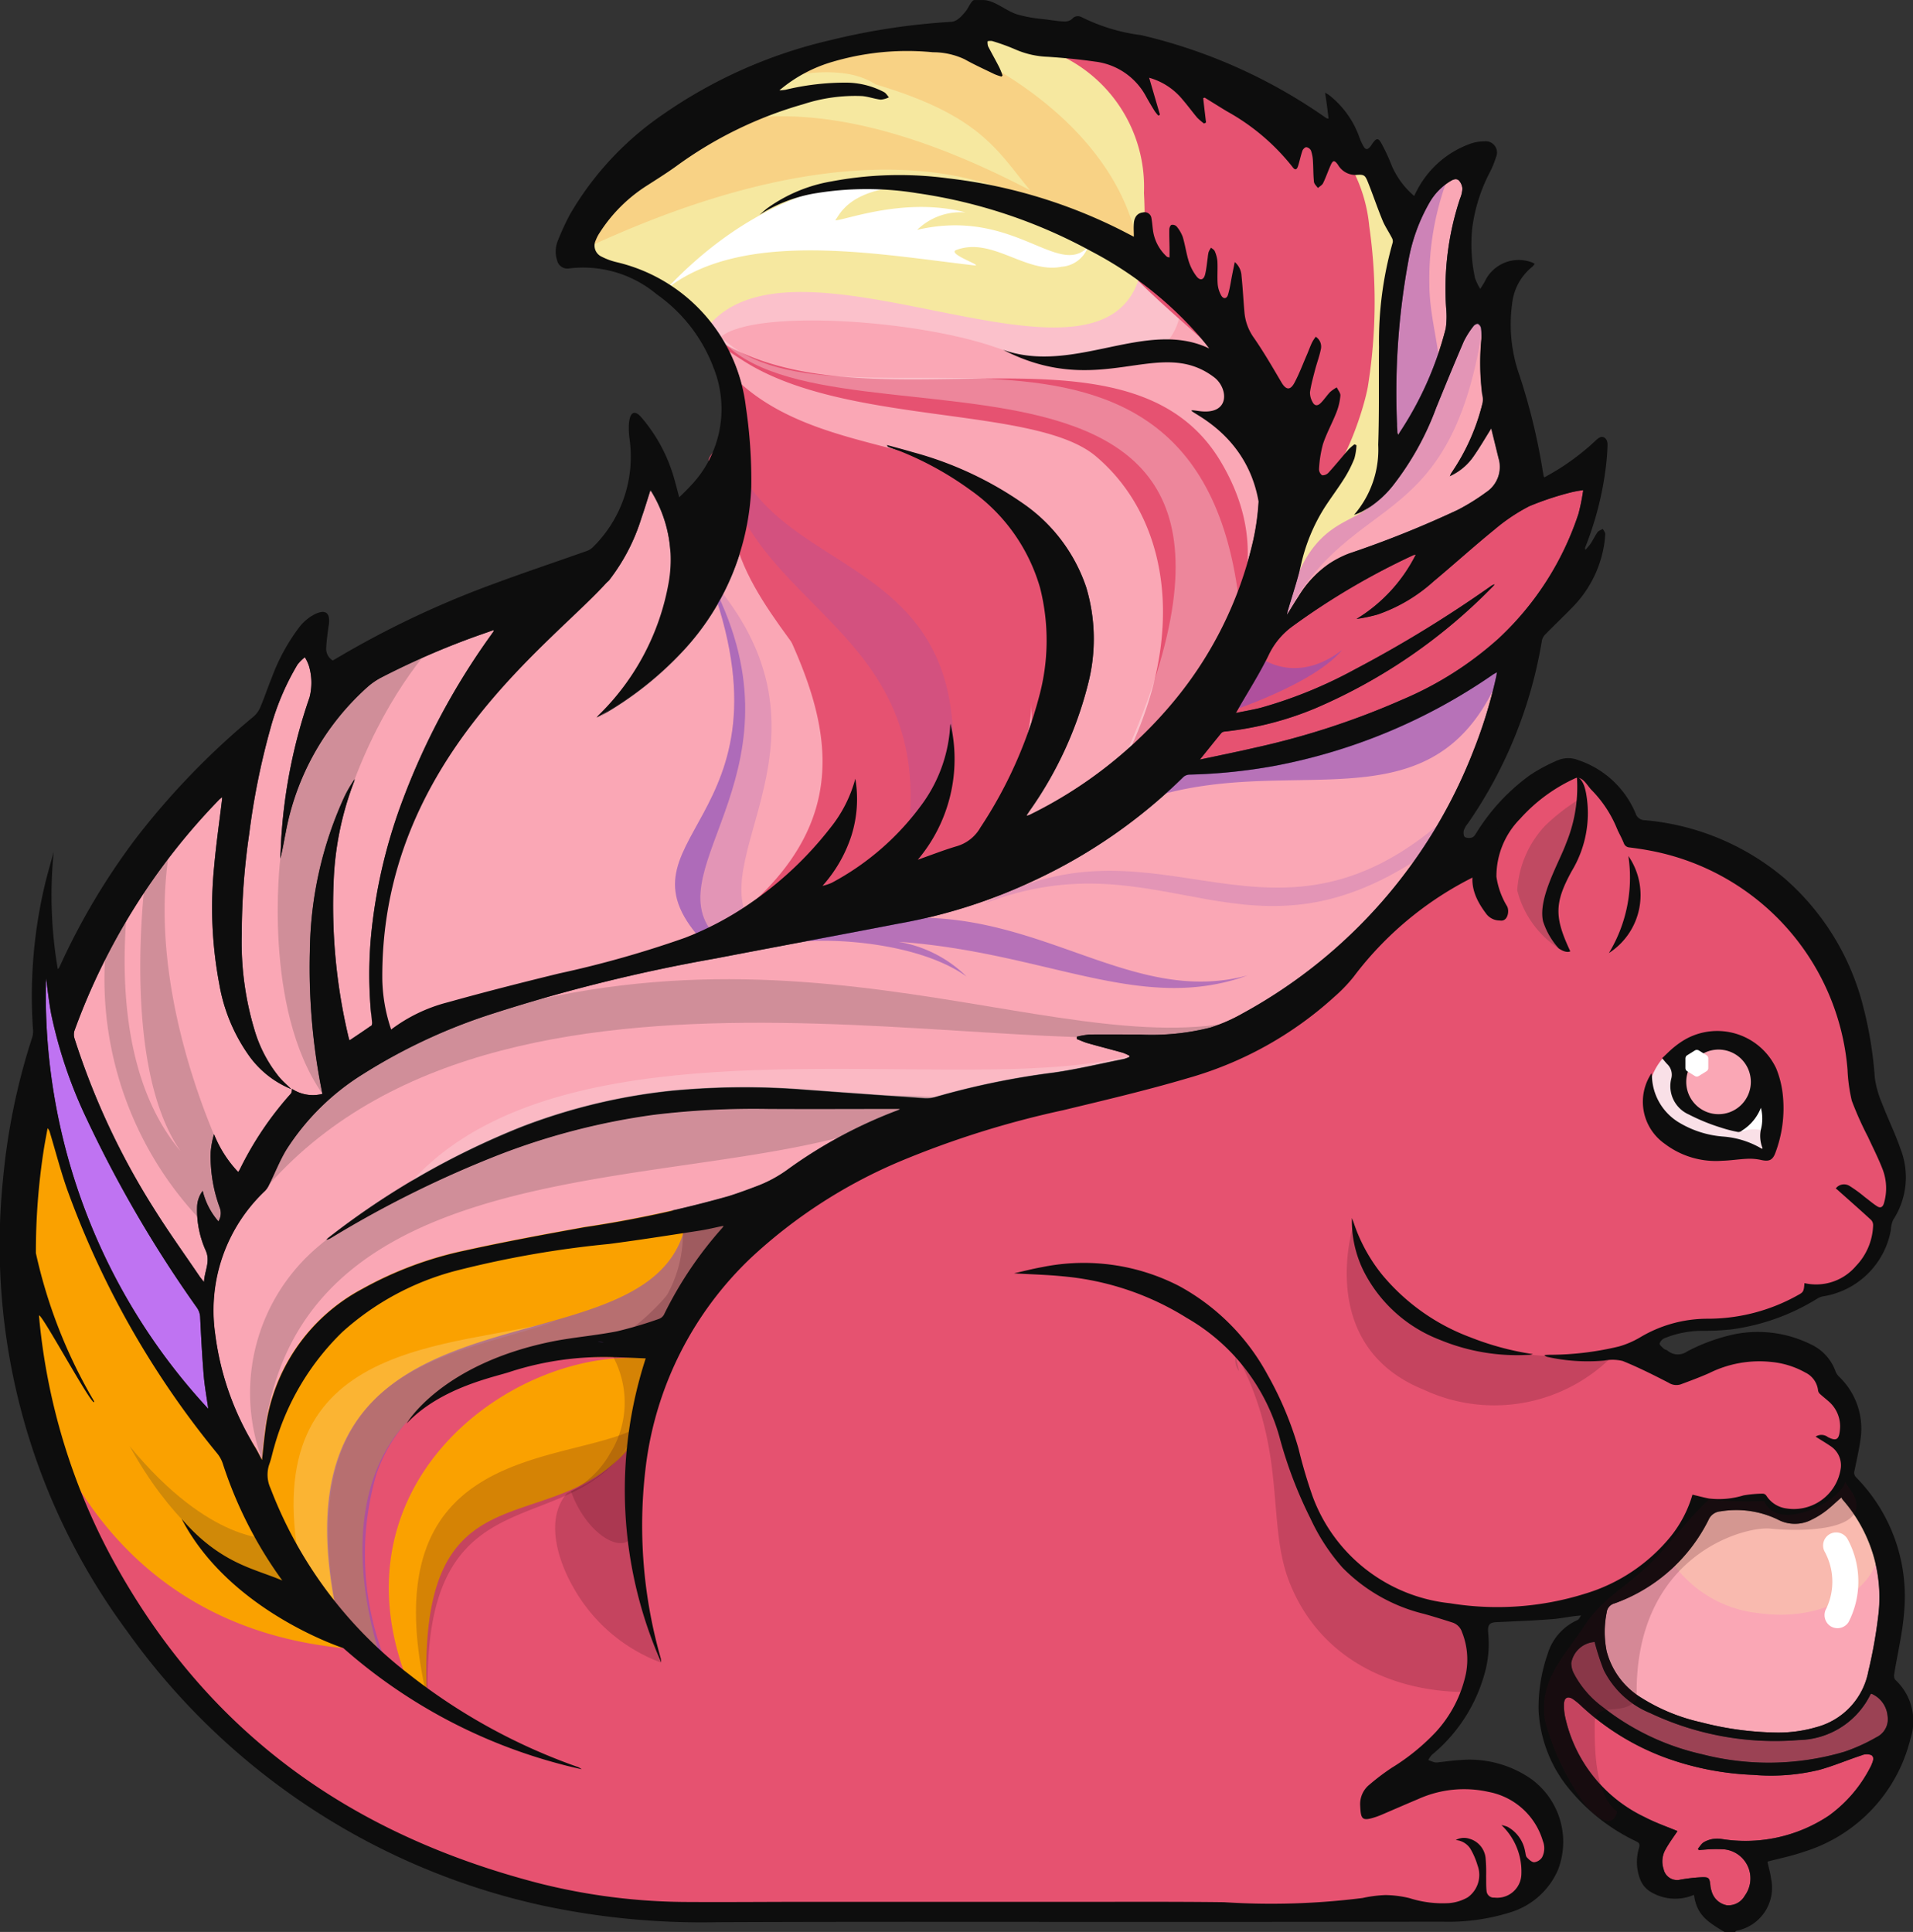 <svg xmlns="http://www.w3.org/2000/svg" xmlns:xlink="http://www.w3.org/1999/xlink" viewBox="0 0 97.411 98.382">
  <rect x="0" y="0" width="97.411" height="98.382" fill="#333333" stroke="none"/>
  <defs>
    <style>
      .cls-1 {
        fill: none;
      }

      .cls-2 {
        clip-path: url(#clip-path);
      }

      .cls-3 {
        fill: #e65270;
      }

      .cls-4 {
        fill: #430a1d;
      }

      .cls-10, .cls-15, .cls-4, .cls-5, .cls-8 {
        opacity: 0.2;
      }

      .cls-37, .cls-6, .cls-8 {
        fill: #2b2b2b;
      }

      .cls-7 {
        fill: url(#linear-gradient);
      }

      .cls-9 {
        fill: url(#linear-gradient-2);
      }

      .cls-10, .cls-13, .cls-16 {
        fill: #fff;
      }

      .cls-11, .cls-15, .cls-36, .cls-41 {
        fill: #8b4fba;
      }

      .cls-11 {
        opacity: 0.6;
      }

      .cls-12 {
        fill: #f9e0e7;
      }

      .cls-14 {
        fill: url(#linear-gradient-3);
      }

      .cls-16, .cls-31 {
        opacity: 0.3;
      }

      .cls-17 {
        fill: url(#linear-gradient-4);
      }

      .cls-18 {
        fill: url(#linear-gradient-5);
      }

      .cls-19 {
        fill: #e65271;
      }

      .cls-20 {
        fill: url(#linear-gradient-6);
      }

      .cls-21 {
        fill: url(#linear-gradient-7);
      }

      .cls-22, .cls-31 {
        fill: #f6e8a0;
      }

      .cls-23 {
        fill: #f8d285;
      }

      .cls-24 {
        fill: url(#linear-gradient-8);
      }

      .cls-25 {
        fill: url(#linear-gradient-9);
      }

      .cls-26 {
        fill: url(#linear-gradient-10);
      }

      .cls-27, .cls-28, .cls-29 {
        opacity: 0.7;
      }

      .cls-27 {
        fill: url(#radial-gradient);
      }

      .cls-28 {
        fill: url(#radial-gradient-2);
      }

      .cls-29 {
        fill: url(#radial-gradient-3);
      }

      .cls-30 {
        fill: url(#linear-gradient-11);
      }

      .cls-32 {
        fill: url(#linear-gradient-12);
      }

      .cls-33 {
        fill: url(#linear-gradient-13);
      }

      .cls-34 {
        fill: url(#linear-gradient-14);
      }

      .cls-35 {
        fill: url(#linear-gradient-15);
      }

      .cls-36, .cls-37 {
        opacity: 0.4;
      }

      .cls-38 {
        fill: #0d0d0d;
      }

      .cls-39 {
        fill: url(#linear-gradient-16);
      }

      .cls-40 {
        clip-path: url(#clip-path-2);
      }
    </style>
    <clipPath id="clip-path">
      <rect id="Rectangle_3695" data-name="Rectangle 3695" class="cls-1" width="97.411" height="98.382" transform="translate(213.342 91.215)"/>
    </clipPath>
    <linearGradient id="linear-gradient" x1="2564.983" y1="3.452" x2="2566.637" y2="-0.889" gradientUnits="objectBoundingBox">
      <stop offset="0.384" stop-color="#faa100"/>
      <stop offset="0.658" stop-color="#bf73f2"/>
      <stop offset="0.665" stop-color="#c370e6"/>
      <stop offset="0.685" stop-color="#cc68c7"/>
      <stop offset="0.708" stop-color="#d461ab"/>
      <stop offset="0.734" stop-color="#db5b95"/>
      <stop offset="0.764" stop-color="#e05784"/>
      <stop offset="0.802" stop-color="#e35479"/>
      <stop offset="0.854" stop-color="#e55272"/>
      <stop offset="1" stop-color="#e65270"/>
    </linearGradient>
    <linearGradient id="linear-gradient-2" x1="1702.961" y1="4.222" x2="1704.132" y2="-1.192" xlink:href="#linear-gradient"/>
    <linearGradient id="linear-gradient-3" x1="743.713" y1="1.259" x2="743.744" y2="-0.33" gradientUnits="objectBoundingBox">
      <stop offset="0" stop-color="#faa7b5"/>
      <stop offset="0.384" stop-color="#faa100"/>
      <stop offset="0.732" stop-color="#bf73f2"/>
    </linearGradient>
    <linearGradient id="linear-gradient-4" x1="2434.778" y1="1.741" x2="2433.659" y2="0.529" gradientUnits="objectBoundingBox">
      <stop offset="0" stop-color="#f6e8a0"/>
      <stop offset="1" stop-color="#e65271"/>
    </linearGradient>
    <linearGradient id="linear-gradient-5" x1="2579.709" y1="1.156" x2="2578.687" y2="0.065" xlink:href="#linear-gradient-4"/>
    <linearGradient id="linear-gradient-6" x1="4842.792" y1="1.442" x2="4843.013" y2="-0.029" xlink:href="#linear-gradient-4"/>
    <linearGradient id="linear-gradient-7" x1="2592.143" y1="-0.24" x2="2592.827" y2="1.995" gradientUnits="objectBoundingBox">
      <stop offset="0" stop-color="#e65271"/>
      <stop offset="0.384" stop-color="#faa100"/>
    </linearGradient>
    <linearGradient id="linear-gradient-8" x1="1439.64" y1="1.384" x2="1438.237" y2="0.019" xlink:href="#linear-gradient-4"/>
    <linearGradient id="linear-gradient-9" x1="2592.934" y1="0.886" x2="2595.392" y2="0.477" xlink:href="#linear-gradient-3"/>
    <linearGradient id="linear-gradient-10" x1="649.997" y1="2.288" x2="652.898" y2="-0.246" xlink:href="#linear-gradient-3"/>
    <radialGradient id="radial-gradient" cx="29.838" cy="-80.201" r="25.493" gradientTransform="matrix(-0.258, 0.078, 0.151, 0.497, 22.694, -0.625)" gradientUnits="userSpaceOnUse">
      <stop offset="0.009" stop-color="#fff"/>
      <stop offset="1" stop-color="#fff" stop-opacity="0"/>
    </radialGradient>
    <radialGradient id="radial-gradient-2" cx="-236.468" cy="-79.287" r="3.79" gradientTransform="matrix(-2.835, 0, 0, 2.835, -115.425, -24.533)" xlink:href="#radial-gradient"/>
    <radialGradient id="radial-gradient-3" cx="-207.402" cy="-134.043" r="5.566" gradientTransform="matrix(-1.929, 0, 0, 1.929, -83.502, -11.745)" xlink:href="#radial-gradient"/>
    <linearGradient id="linear-gradient-11" x1="3037.235" y1="1.512" x2="3037.995" y2="-0.489" gradientUnits="objectBoundingBox">
      <stop offset="0.004" stop-color="#faa7b5"/>
      <stop offset="0.384" stop-color="#faa100"/>
    </linearGradient>
    <linearGradient id="linear-gradient-12" x1="3318.72" y1="2.315" x2="3319.399" y2="-0.481" xlink:href="#linear-gradient-3"/>
    <linearGradient id="linear-gradient-13" x1="3835.582" y1="2.644" x2="3836.366" y2="-0.037" xlink:href="#linear-gradient-3"/>
    <linearGradient id="linear-gradient-14" x1="5160.197" y1="1.985" x2="5159.724" y2="-0.117" xlink:href="#linear-gradient-3"/>
    <linearGradient id="linear-gradient-15" x1="12689.839" y1="2.515" x2="12690.359" y2="-3.716" xlink:href="#linear-gradient-3"/>
    <linearGradient id="linear-gradient-16" x1="12913.219" y1="1.62" x2="12914.53" y2="-0.544" xlink:href="#linear-gradient-3"/>
    <clipPath id="clip-path-2">
      <rect id="Rectangle_3694" data-name="Rectangle 3694" class="cls-1" width="1.165" height="1.36" transform="translate(1.165 1.36) rotate(180)"/>
    </clipPath>
  </defs>
  <g id="Group_7654" data-name="Group 7654" class="cls-2" transform="translate(-213.342 -91.215)">
    <path id="Path_15536" data-name="Path 15536" class="cls-3" d="M-325.537-15.263c-1.306-.016-2.61-.02-3.916-.02l-3.368,0s-9.634,0-14.239,0c-.723,0-1.448,0-2.172,0s-1.449,0-2.174,0c-.454,0-.905,0-1.358,0a31.512,31.512,0,0,1-7.784-.981,33.522,33.522,0,0,1-21.733-17.024,32.714,32.714,0,0,1-3.857-13.972,33.69,33.69,0,0,1,.343-6.862c.042-.274.092-.548.142-.824l.111-.627.188.185a.6.6,0,0,1,.153.278c.094.307.181.617.27.925.183.642.375,1.306.6,1.943a45.164,45.164,0,0,0,7.623,13.421,1.758,1.758,0,0,1,.3.546,21.2,21.2,0,0,0,6.107,9.355,26.848,26.848,0,0,0,9.959,5.571,29.9,29.9,0,0,1-6.761-4,21.96,21.96,0,0,1-7.127-9.548,1.8,1.8,0,0,1-.069-1.321,5.3,5.3,0,0,0,.152-.522c.031-.122.061-.243.1-.364a13.114,13.114,0,0,1,3.5-5.905,13.981,13.981,0,0,1,5.809-3.144,44,44,0,0,1,6.89-1.253l.976-.126c1.275-.167,2.568-.364,3.817-.557l.752-.116c.28-.042.558-.1.846-.166l.7-.147-.184.314a.353.353,0,0,1-.046.072,19.311,19.311,0,0,0-2.949,4.381.628.628,0,0,1-.342.3c-.168.055-.335.109-.5.165a13.431,13.431,0,0,1-1.638.469c-.6.12-1.215.207-1.811.29-.477.068-.954.134-1.428.221a7.842,7.842,0,0,0-3.764,1.579c.2-.049.416-.08.624-.11a4.687,4.687,0,0,0,.858-.18,15.136,15.136,0,0,1,5.081-.749h.269c.358,0,.715.02,1.078.038l.7.029-.052.173a21.727,21.727,0,0,0,.115,13.667,23.766,23.766,0,0,1-.355-8.435,17.838,17.838,0,0,1,5.364-10.487,25.953,25.953,0,0,1,7.663-4.955,47.478,47.478,0,0,1,8.292-2.6l.509-.123c1.919-.461,3.9-.938,5.827-1.5A18.513,18.513,0,0,0-320-62.087a8.227,8.227,0,0,0,.934-.965,17.26,17.26,0,0,1,7.007-5.529.552.552,0,0,0,.227-.213,9.232,9.232,0,0,1,3.3-3.305,1.753,1.753,0,0,1,.873-.254,1.78,1.78,0,0,1,1.074.406,3.483,3.483,0,0,1,.362.319,5.762,5.762,0,0,1,1.169,1.795.188.188,0,0,0,.181.132c.335.044.681.09,1.023.157a12.549,12.549,0,0,1,10.2,11.269c.018.155.031.313.043.469a4.908,4.908,0,0,0,.171,1.1,9.234,9.234,0,0,0,.553,1.275c.09.182.181.369.266.555.072.16.149.319.224.477.179.376.361.759.513,1.152a2.828,2.828,0,0,1,.081,1.842c-.077.267-.239.307-.329.307a.411.411,0,0,1-.216-.069c-.154-.1-.3-.209-.442-.323-.068-.056-.137-.107-.207-.159s-.154-.119-.229-.181a4.122,4.122,0,0,0-.538-.381.428.428,0,0,0-.207-.059.369.369,0,0,0-.2.063l.265.237c.472.419.943.839,1.407,1.265a.52.52,0,0,1,.154.386,3.273,3.273,0,0,1-.912,2.163,2.9,2.9,0,0,1-2.1.987,2.821,2.821,0,0,1-.5-.045.549.549,0,0,1-.339.536,9.527,9.527,0,0,1-4.619,1.25l-.243,0a6.54,6.54,0,0,0-3.252.947,4.763,4.763,0,0,1-1.08.46,13.858,13.858,0,0,1-2.909.406,8.956,8.956,0,0,0,1.235.08c.279,0,.567-.012.878-.032l.178-.018c.131-.013.265-.024.392-.024a1.118,1.118,0,0,1,.431.07c.812.332,1.605.734,2.349,1.114a.76.76,0,0,0,.349.106.459.459,0,0,0,.161-.031l.217-.081c.406-.153.826-.312,1.227-.489a6.269,6.269,0,0,1,2.585-.624,4.877,4.877,0,0,1,.65.045,4.5,4.5,0,0,1,1.79.563,1.3,1.3,0,0,1,.71,1.027.244.244,0,0,0,.067.085c.07.065.144.126.219.188s.153.126.225.2a1.807,1.807,0,0,1,.6,1.568c-.017.175-.056.584-.406.584a.922.922,0,0,1-.4-.126,1.111,1.111,0,0,0-.2-.085c.171.1.337.209.5.321a1.3,1.3,0,0,1,.558,1.2,2.579,2.579,0,0,1-2.511,2.255,2.09,2.09,0,0,1-.435-.048,1.565,1.565,0,0,1-1.106-.716.15.15,0,0,0-.047-.037l-.212.01a4.11,4.11,0,0,0-.751.075l-.07.016a5.6,5.6,0,0,1-1.26.188,2.584,2.584,0,0,1-.489-.045c-.192-.036-.382-.083-.577-.131l-.141-.034a6.235,6.235,0,0,1-1.071,2.022,9.008,9.008,0,0,1-4.448,2.99,14.049,14.049,0,0,1-4.4.681,18.044,18.044,0,0,1-2.532-.184,8.515,8.515,0,0,1-7.1-5.531,13.1,13.1,0,0,1-.506-1.647c-.069-.265-.139-.535-.216-.8a17.087,17.087,0,0,0-1.563-3.725,11,11,0,0,0-4.44-4.465,10.015,10.015,0,0,0-4.715-1.151,12.422,12.422,0,0,0-2.186.2c-.152.027-.3.06-.456.093.528.024,1.03.053,1.537.1a14.466,14.466,0,0,1,6.352,2.142,10.248,10.248,0,0,1,4.766,6.125A21.893,21.893,0,0,0-321-35.45a10.228,10.228,0,0,0,1.6,2.458,8.474,8.474,0,0,0,4.094,2.32c.488.138.972.288,1.454.442a.883.883,0,0,1,.567.567,3.919,3.919,0,0,1,.206,2.191,6.481,6.481,0,0,1-1.557,3.03,11.163,11.163,0,0,1-2.28,1.856,11.9,11.9,0,0,0-1.117.845,1.14,1.14,0,0,0-.428.925c.025.57.068.591.174.591a1.723,1.723,0,0,0,.455-.107c.111-.037.221-.081.33-.129l.662-.286c.378-.163.756-.327,1.137-.486a6.32,6.32,0,0,1,2.428-.521,5.372,5.372,0,0,1,1.246.148,3.7,3.7,0,0,1,2.863,2.593,1.134,1.134,0,0,1-.053.945.7.7,0,0,1-.521.32.738.738,0,0,1-.471-.3.488.488,0,0,1-.1-.269c-.006-.029-.011-.06-.017-.087a1.8,1.8,0,0,0-.583-1.019,3.239,3.239,0,0,1,.665,2.153,1.359,1.359,0,0,1-1.42,1.322l-.1,0a.5.5,0,0,1-.526-.45,5.185,5.185,0,0,1-.022-.56c0-.076,0-.153,0-.229,0-.1,0-.2,0-.3a4.568,4.568,0,0,0-.026-.615,1.007,1.007,0,0,0-.758-.86.355.355,0,0,0-.095-.022.831.831,0,0,1,.332.334,3.919,3.919,0,0,1,.38.879,1.533,1.533,0,0,1-.561,1.789,2.42,2.42,0,0,1-1,.313,2.768,2.768,0,0,1-.4.025,6.3,6.3,0,0,1-1.441-.226l-.237-.057a5.415,5.415,0,0,0-1.208-.153,5.462,5.462,0,0,0-.976.122l-.15.027a37.751,37.751,0,0,1-6.718.654Z" transform="translate(601.209 203.949)"/>
    <path id="Path_15537" data-name="Path 15537" class="cls-4" d="M176.848,114.23a8.482,8.482,0,0,1-9.729,1.837c-5.609-2.26-3.564-8.48-3.564-8.48s.994,3.858,3.9,5.319C171.653,115.023,176.848,114.23,176.848,114.23Z" transform="translate(118.727 45.919)"/>
    <path id="Path_15538" data-name="Path 15538" class="cls-4" d="M110.994,152a4.676,4.676,0,0,1,1.041,2.595,12.729,12.729,0,0,0,2.217,5.008,9.564,9.564,0,0,0,4.266,3.189c1.526.585,3.489.412,3.2,2.685l-.512,1.913c-3.9,0-7.554-1.78-9.043-5.651-1.305-3.4.233-7.5-3.723-13.242C108.752,148.885,110.589,151.587,110.994,152Z" transform="translate(166.816 9.99)"/>
    <g id="Group_7644" data-name="Group 7644" class="cls-5" transform="translate(276.248 160.303)">
      <path id="Path_15539" data-name="Path 15539" class="cls-6" d="M116.641,163.41c.06.241.114.487.169.731A.866.866,0,0,1,116.641,163.41Z" transform="translate(-116.624 -163.41)"/>
    </g>
    <path id="Path_15540" data-name="Path 15540" class="cls-7" d="M-376.314,72.17c-14.713-1.454-16.445-16.1-16.445-16.1a39.356,39.356,0,0,1,1.066-13.448c1.2,12.116,10.918,20.5,10.918,20.5S-378.641,70.03-376.314,72.17Z" transform="translate(607.132 102.973)"/>
    <path id="Path_15541" data-name="Path 15541" class="cls-8" d="M-338.558,205.544s-3.085.293-7.2-4.7c3.97,7.2,9.114,7.349,9.114,7.349Z" transform="translate(565.707 -35.979)"/>
    <path id="Path_15542" data-name="Path 15542" class="cls-9" d="M-286.99,126.539c-.771-13.544,7.18-7.26,11.285-14.442a23.312,23.312,0,0,1,4.616-10.26s-24.623-4.616-25.01,13.339c.857,3.888,4.626,7.647,6.986,9.681-.461-1.041-6.34-17.216,13.236-15.9-6.757-.575-16.513,6.484-11.863,17.058C-287.273,126.357-286.99,126.539-286.99,126.539Z" transform="translate(522.092 51.437)"/>
    <path id="Path_15543" data-name="Path 15543" class="cls-10" d="M-263.756,148.132c-5.09,1.913-13.733,1.9-11.273,14.892-.394.3-2.361-2.755-1.87-2.459C-279.162,148.954-269,149.625-263.756,148.132Z" transform="translate(505.514 10.311)"/>
    <path id="Path_15544" data-name="Path 15544" class="cls-11" d="M-245,106.93c4.95-1.958.931,3.593.228,4.481-1.625,2.054-5.735,1.386-7.926,2.072-1.26.394-6.31,1.134-7.983,5.916a14.574,14.574,0,0,0,.561,9.795c-.393.3-3-2.554-2.5-2.261C-266.8,108.272-247.091,114.97-245,106.93Z" transform="translate(493.199 46.86)"/>
    <path id="Path_15545" data-name="Path 15545" class="cls-12" d="M289.481,37.531a3.159,3.159,0,0,1,.656-1.125,2.057,2.057,0,0,1,.2.07,3.623,3.623,0,0,1,1.852-.271,3.8,3.8,0,0,1,1.242.036c.51.2.452.735.665,1.141.4.759,1.631.768,1.636,1.841a7.118,7.118,0,0,1,0,1.684c-.1.367-.507.255-.86.255-1.071,0-2.138.03-3.211.03l-1.483-1.105c-.4.126-.706-.7-.76-.986A3.265,3.265,0,0,1,289.481,37.531Z" transform="translate(7.929 108.64)"/>
    <path id="Path_15546" data-name="Path 15546" class="cls-13" d="M327.211,54.135a1.724,1.724,0,0,0,.561-.536c.081-.123.058-.2.232-.2.453.013.457.624.433.939-.027.4-.19.774-.249,1.171-.147-.037-.228-.221-.393-.267a1.57,1.57,0,0,0-.457-.014c-.2.009-.479.144-.66.067Z" transform="translate(-24.852 93.505)"/>
    <path id="Path_15547" data-name="Path 15547" class="cls-14" d="M-231.863-352.241c.068-.078.085-.1.106-.124a12.45,12.45,0,0,0,3.566-6.737,6.675,6.675,0,0,0-.864-4.649.777.777,0,0,0-.064-.081c-.153.477-.292.945-.454,1.406a10.32,10.32,0,0,1-1.648,3.174c-.306.375-13.142,7.485-11.82,23.231.009.1.025.19.039.3.237-.221.445-.45.684-.638a8.159,8.159,0,0,1,2.87-1.381c1.883-.525,3.779-1.008,5.677-1.472a53.157,53.157,0,0,0,6.415-1.817,15.949,15.949,0,0,0,3.318-1.757,18.176,18.176,0,0,0,4.061-3.819,6.816,6.816,0,0,0,1.294-2.527,6.2,6.2,0,0,1-.2,2.9,7.14,7.14,0,0,1-1.471,2.555,2.472,2.472,0,0,0,.475-.158,13.57,13.57,0,0,0,4.664-4.1,7.507,7.507,0,0,0,1.364-3.921.581.581,0,0,1,.016-.072,7.953,7.953,0,0,1-1.667,6.922c.7-.249,1.342-.5,1.994-.693a2.035,2.035,0,0,0,1.194-.95,22.462,22.462,0,0,0,2.981-6.639,10.909,10.909,0,0,0,.058-5.565,9.2,9.2,0,0,0-3.572-5,16.552,16.552,0,0,0-3.91-2.1c-.084-.033-.168-.063-.25-.1-.014,0-.02-.02-.073-.078.481.132.912.244,1.338.371a17.922,17.922,0,0,1,5.582,2.595,8.44,8.44,0,0,1,3.235,4.279,9.155,9.155,0,0,1,.1,4.883,19.373,19.373,0,0,1-3,6.512c-.042.063-.082.125-.122.186a.344.344,0,0,0-.013.06,1.011,1.011,0,0,0,.141-.057,22.213,22.213,0,0,0,7.349-5.785,19.648,19.648,0,0,0,4.035-8.146A11.5,11.5,0,0,0-201-371.507a18.953,18.953,0,0,0-5.67-4.519,26.322,26.322,0,0,0-8.859-2.955,15.893,15.893,0,0,0-5.336.033,7.6,7.6,0,0,0-2.693,1.068c.137-.117.267-.24.411-.346a7.835,7.835,0,0,1,3.27-1.358,18.578,18.578,0,0,1,5.871-.16,26.316,26.316,0,0,1,8.68,2.554c.268.135.534.273.83.426,0-.249-.014-.466,0-.682a.524.524,0,0,1,.454-.553.349.349,0,0,1,.444.308c.04.208.05.421.08.629a2.236,2.236,0,0,0,.614,1.227.609.609,0,0,0,.111.094c.018.014.044.014.114.027,0-.171,0-.328,0-.485,0-.318-.017-.636-.011-.954,0-.078.058-.2.112-.219a.3.3,0,0,1,.256.076,1.762,1.762,0,0,1,.316.537c.125.413.181.846.31,1.256a2.5,2.5,0,0,0,.389.748c.185.241.373.188.443-.107.066-.276.09-.563.131-.845a1.744,1.744,0,0,1,.047-.289,1.1,1.1,0,0,1,.124-.215c.064.059.157.1.185.176a1.653,1.653,0,0,1,.136.514c.02.382-.015.767.013,1.148a1.462,1.462,0,0,0,.181.595c.11.2.287.173.348-.046.088-.313.131-.636.2-.956.043-.216.089-.432.142-.7a.969.969,0,0,1,.343.7c.066.625.1,1.252.153,1.878a2.61,2.61,0,0,0,.481,1.282c.5.729.948,1.5,1.4,2.265.232.392.446.428.662.024.245-.459.428-.948.635-1.428.091-.21.167-.423.263-.629a2.186,2.186,0,0,1,.188-.29.6.6,0,0,1,.258.644c-.07.349-.2.687-.29,1.032a11.508,11.508,0,0,0-.261,1.136.942.942,0,0,0,.118.489c.1.217.258.243.428.073s.307-.381.475-.556a2.045,2.045,0,0,1,.342-.24c.065.141.2.288.184.423a3.052,3.052,0,0,1-.2.848c-.214.545-.5,1.065-.687,1.618a5.948,5.948,0,0,0-.2,1.267.381.381,0,0,0,.157.319.415.415,0,0,0,.332-.139c.35-.384.68-.791,1.023-1.185a2.555,2.555,0,0,1,.294-.253c.034.017.066.031.1.049a3.09,3.09,0,0,1-.105.672,6.283,6.283,0,0,1-.506,1c-.312.5-.668.967-.988,1.46a9.192,9.192,0,0,0-1.227,2.963c-.177.761-.428,1.505-.648,2.253a1.2,1.2,0,0,0-.063.286c.192-.306.379-.619.578-.924a5.472,5.472,0,0,1,1.541-1.655,5.166,5.166,0,0,1,1.036-.537,52.476,52.476,0,0,0,5.532-2.219,10.79,10.79,0,0,0,1.45-.9,1.539,1.539,0,0,0,.624-1.727l-.37-1.508c-.3.481-.567.944-.871,1.379a2.92,2.92,0,0,1-1.239,1.051,1.786,1.786,0,0,1,.09-.171,10.853,10.853,0,0,0,1.585-3.58,1.083,1.083,0,0,0-.028-.432,12.854,12.854,0,0,1-.041-2.785,2.934,2.934,0,0,0-.016-.56.315.315,0,0,0-.153-.223c-.049-.022-.178.045-.221.1a4.51,4.51,0,0,0-.5.78c-.486,1.128-.951,2.267-1.414,3.4a14.623,14.623,0,0,1-2.219,3.978,5.214,5.214,0,0,1-1.585,1.327,2.516,2.516,0,0,1-.381.153,5.073,5.073,0,0,0,1.232-3.571c.057-1.662.024-3.329.041-4.993a18.416,18.416,0,0,1,.7-5.317.357.357,0,0,0-.051-.237c-.152-.3-.344-.572-.469-.877-.264-.64-.484-1.3-.741-1.94-.151-.378-.2-.406-.607-.377a1.032,1.032,0,0,1-.929-.529c-.177-.235-.249-.229-.371.046-.132.3-.237.607-.379.9-.049.1-.175.166-.265.247-.069-.1-.185-.2-.2-.312-.038-.356-.028-.715-.053-1.073a1.912,1.912,0,0,0-.1-.523.323.323,0,0,0-.235-.17c-.062,0-.169.1-.2.18-.088.254-.14.518-.22.774-.065.206-.156.228-.279.06a11.069,11.069,0,0,0-3.358-2.845c-.376-.226-.745-.462-1.119-.69-.026.009-.052.018-.076.025.047.414.1.827.144,1.241-.034.018-.068.034-.1.051a2.78,2.78,0,0,1-.351-.3c-.248-.293-.472-.6-.723-.895a3.381,3.381,0,0,0-1.723-1.138c.19.652.372,1.268.551,1.887-.028.014-.059.026-.087.039a2.24,2.24,0,0,1-.186-.233c-.146-.237-.29-.472-.423-.715a3.4,3.4,0,0,0-2.618-1.8c-.79-.114-1.588-.189-2.384-.243a4.512,4.512,0,0,1-1.678-.382,12.251,12.251,0,0,0-1.17-.416.65.65,0,0,0-.231.01.73.73,0,0,0,.022.251c.185.363.387.717.573,1.08a4.053,4.053,0,0,1,.167.412l-.053.059a2.866,2.866,0,0,1-.353-.121c-.514-.249-1.035-.484-1.531-.764a3.776,3.776,0,0,0-1.61-.355,13.425,13.425,0,0,0-5.061.472,7.379,7.379,0,0,0-2.756,1.468c.1-.011.209-.011.31-.029a12.916,12.916,0,0,1,3.029-.365,4.172,4.172,0,0,1,2,.489,1.2,1.2,0,0,1,.239.262,1.03,1.03,0,0,1-.415.124c-.32-.038-.632-.156-.954-.182a8.392,8.392,0,0,0-2.988.414,20.442,20.442,0,0,0-6.491,3.172c-.485.345-.988.664-1.491.985a7.817,7.817,0,0,0-2.4,2.406,1.927,1.927,0,0,0-.188.369.619.619,0,0,0,.3.833,3.356,3.356,0,0,0,.775.283,8.6,8.6,0,0,1,6.57,7.375,25.1,25.1,0,0,1,.274,4.075,12.926,12.926,0,0,1-3.381,8.224,17.436,17.436,0,0,1-4.339,3.431A1.817,1.817,0,0,1-231.863-352.241Z" transform="translate(475.578 480.032)"/>
    <path id="Path_15548" data-name="Path 15548" class="cls-15" d="M146.339-275.025c-1.5,11.718-6.7,9.066-10.1,15.607-.186-.247-.615,1.753.242-1.961s3.317-2.039,5.645-6.29C145.07-273.043,144.481-273.525,146.339-275.025Z" transform="translate(142.64 381.942)"/>
    <path id="Path_15549" data-name="Path 15549" class="cls-16" d="M-85.083-294.76c-.558,3.354-5.3,3.2-9.357,1.779-4.41-1.547-13.57-2.043-14.308-.2-.368.423-1.106-1.316-1.106-1.316s6.958-7.591,18.6.421c-.474-.738,4.186-2.9,4.186-2.9S-85.662-297.4-85.083-294.76Z" transform="translate(358.526 401.898)"/>
    <path id="Path_15550" data-name="Path 15550" class="cls-15" d="M-116.121-144.356c.253.628,2.313.2,2.506-.775-3.039-3.443,4.962-9.769-2.417-18.026C-111.2-150.418-121.484-149.9-116.121-144.356Z" transform="translate(365.431 283.696)"/>
    <path id="Path_15551" data-name="Path 15551" class="cls-11" d="M-116.121-144.356c.253.628.208.448.4-.532-3.039-3.443,5.056-8.464-.312-18.269C-111.2-150.418-121.484-149.9-116.121-144.356Z" transform="translate(365.431 283.696)"/>
    <path id="Path_15552" data-name="Path 15552" class="cls-17" d="M-91.673-229.826c14.6-15.368-3.859-12.794-9.876-23.225.011-.18.023-.353.023-.538a8.893,8.893,0,0,0-.963-4.026c5.632,8.353,19.91.988,17.136,18.064C-85.6-238.672-87.589-230.018-91.673-229.826Z" transform="translate(352.057 366.652)"/>
    <path id="Path_15553" data-name="Path 15553" class="cls-18" d="M-93.21-202.406c-6.013,2.951-11.27,3.037-11.021,2.161,11.947-8.106,2.3-16.46.054-24.329.153-.635,1.114-.872,1.114-1.593,0-.077-.009-.151-.011-.227a2.616,2.616,0,0,0,.979,1.448C-96.542-219.343-78.891-217.472-93.21-202.406Z" transform="translate(353.595 339.232)"/>
    <path id="Path_15554" data-name="Path 15554" class="cls-19" d="M-88.873-181.412c9.248-13.813-8.017-16.437-7.891-20.816-1.376,9.007,15.173,12.863-.376,23.643C-97.389-177.709-94.887-178.46-88.873-181.412Z" transform="translate(347.374 318.009)"/>
    <path id="Path_15555" data-name="Path 15555" class="cls-20" d="M124.947-337.862c.735,1.227-.081,2.675-.936,4.031-.79,1.253-2.7.843-3.99,3.863l.111-2.354c1.434-2.5-.991-5.935-1.666-8.259-1.149-3.958-2.4-7.61-.876-11.626.1-.269.191-.565.3-.842a9.334,9.334,0,0,1,1.986,1.972c.432.566.281-1.46.849-1.034.417.308-.02,1.741.377,2.072.446.376.714-1.8,1.038-1.321.754,1.133,1.186.414,1.508.754.291.308.97,2.682,1.244,3s.524.633.777.957a22.183,22.183,0,0,1-1.045,5.229A3.3,3.3,0,0,0,124.947-337.862Z" transform="translate(159.395 450.464)"/>
    <path id="Path_15556" data-name="Path 15556" class="cls-19" d="M9.709-389.96a.3.3,0,0,0,.106.022c.4-.007-1.09-1.886-.66-1.886.725,0,1.749.749,2.459.8a12.862,12.862,0,0,1,4.379.688c1.272.583,1.838,2.393,2.123,2.469s-.692-2.092-.411-2a3.617,3.617,0,0,1,1.17.656c1.255,1.8,1.662,10.7-.179,10.471-1.935-.241,3.052.683,3.072.609a10.866,10.866,0,0,0-1.88-9.948,1.723,1.723,0,0,0,.585.587c.4.153-.246-1.518.116-1.3,1.152.7,1.968,1.2,2.639,1.7.02.029.026.1.059.085.494-.206,3.545-.923,1.223,10.036,3.526-7.135.766-9.935,1.036-9.642,1.252,1.352,1.508,4.651,1.669,6.608.153,1.835-1,6.019-2.5,7.4-1.053.973-1.032-.232-1.428-1.162a16.315,16.315,0,0,0-2.922-4.019A34.655,34.655,0,0,0,17.7-380.23a38.618,38.618,0,0,1-2.334-3.192c-.77-.9-1.718-1.609-2.451-2.544-.822-1.046-1.372-2.243-2.279-3.207A7.712,7.712,0,0,0,9.709-389.96Z" transform="translate(254.077 484.52)"/>
    <path id="Path_15557" data-name="Path 15557" class="cls-21" d="M43.73-384.8c2.155-.007,3.507,1.025,5.29,2.012,1.478.822,3.294.829,4.542,1.961a7.816,7.816,0,0,1,2.687,5.2,27.184,27.184,0,0,1-.075,8.2c-.243,1.282-1.155,3.91-2.115,4.847l-1.153-.734c-2.273-5.87-9.126-8.279-11.719-14.049a15.151,15.151,0,0,1-1.071-5.76C40.1-385.062,42.16-384.8,43.73-384.8Z" transform="translate(226.816 478.359)"/>
    <path id="Path_15558" data-name="Path 15558" class="cls-22" d="M-154.007-376.3a8.954,8.954,0,0,0-5.567-3.9c-.593-.132-1.655-.5-.6-1.767a10.922,10.922,0,0,1,3.611-3.074c3.5-2.6,2.051-2.862,4.092-3.1.8-.093.587-.162.991,0s-.311-.114-.567-.283c-2.276-1.507-2.112,1.5-1.133.85,2.914-2.253,9.625-3.834,11.506-3.512.274.046,2.165,1.139,2.455,1.134.4-.007-1.09-1.886-.66-1.886.725,0,1.749.749,2.459.8a7.4,7.4,0,0,1,5.9,7.551,21.439,21.439,0,0,1-.13,3.876C-133.28-371.716-149.762-382.782-154.007-376.3Z" transform="translate(403.113 484.527)"/>
    <path id="Path_15559" data-name="Path 15559" class="cls-13" d="M-99.871-326.937c-.764-.954-5.728-2.673-5.728-2.673s-8.244-2.841-15.847,5.25c3.886-3.084,10.714-1.791,15.652-1.221.653.076-1.41-.582-.87-.782,1.834-.679,3.532,1.223,5.361.856A1.553,1.553,0,0,0-99.871-326.937Z" transform="translate(368.706 430.306)"/>
    <path id="Path_15560" data-name="Path 15560" class="cls-22" d="M-44.064-324.641c-3.027-.8-6.054.37-6.637.405.274-.412.721-1.363,2.964-1.691a19.388,19.388,0,0,1,2.09.006,4.97,4.97,0,0,1,2.426.644,6.17,6.17,0,0,0,2.283.477s4.64.349,3.1,1.923-3.777-2.028-8.694-.877A3.16,3.16,0,0,1-44.064-324.641Z" transform="translate(306.576 426.675)"/>
    <g id="Group_7645" data-name="Group 7645" transform="translate(242.481 93.254)">
      <path id="Path_15561" data-name="Path 15561" class="cls-23" d="M-145.25-384.985c-1.913-1.267-5.258-.181-5.693-.186-.01-.044.016-.094.095-.143,2.915-2.253,7.233-2.052,9.114-1.73a.311.311,0,0,1,.056.016l.034.013c.407.156,1.739.906,2.223,1.072,2.836,1.607,7.318,5,7.712,10.379a17.987,17.987,0,0,1-3.66-2.094c-.3-.229-7.078-7.314-25.02,1.2a.67.67,0,0,1-.214-.915c4.052-6.511,11.449-8.38,23.23-2.215C-139.043-381.58-139.853-383.385-145.25-384.985Z" transform="translate(160.69 387.24)"/>
    </g>
    <path id="Path_15562" data-name="Path 15562" class="cls-24" d="M-99.037-255c6.646-6.8,9.354-11.872,6.137-17.339-5.209-8.86-21.252.381-28.229-8.558a16.236,16.236,0,0,0,3.832,3.34c5.172,3.379,14.905,2.292,18.007,4.9C-95.3-269.3-94.28-262.522-99.037-255Z" transform="translate(368.427 387.102)"/>
    <path id="Path_15563" data-name="Path 15563" class="cls-25" d="M-229.475-184.856c-.008.456,1.035,3.084.872,3.69-1.4,5.168-7.466,7.7-7.466,7.7s-6.793,2.734-7.873,15.23c-1.24.892-1.068-1.007-1.029-1.851C-244.2-176.473-230.566-174.641-229.475-184.856Z" transform="translate(477.216 302.753)"/>
    <path id="Path_15564" data-name="Path 15564" class="cls-26" d="M-263.932-103.257a2.548,2.548,0,0,0-.336-.153c-.6-.166-1.2-.319-1.792-.488-.188-.053-.368-.139-.552-.21,0-.041,0-.08,0-.12a4,4,0,0,1,.64-.109c.856-.01,1.714,0,2.571,0a12.178,12.178,0,0,0,3.592-.356,8.592,8.592,0,0,0,1.647-.725A25.938,25.938,0,0,0-246.4-118.827a24.276,24.276,0,0,0,1.131-3.688c.017-.07.025-.142.046-.263-.092.056-.151.083-.206.119a28.958,28.958,0,0,1-11.084,4.642,27.778,27.778,0,0,1-4.353.45.5.5,0,0,0-.321.12,27.114,27.114,0,0,1-7.559,5.251,27.56,27.56,0,0,1-6.986,2.225c-3.1.6-6.2,1.173-9.3,1.769a85.073,85.073,0,0,0-11.262,2.786,28.735,28.735,0,0,0-6.657,3.091,12.366,12.366,0,0,0-3.918,3.841c-.344.568-.588,1.2-.883,1.794a1.138,1.138,0,0,1-.2.3,8.373,8.373,0,0,0-2.543,7.275,14.454,14.454,0,0,0,2.053,5.812c.126.211.234.432.332.618.051-.457.092-.968.163-1.475A9.436,9.436,0,0,1-303-91.392a18.656,18.656,0,0,1,5.25-1.961c2.012-.444,4.041-.818,6.069-1.185a59.131,59.131,0,0,0,7.333-1.572c.465-.146.926-.315,1.382-.488a6.673,6.673,0,0,0,1.652-.886,23.878,23.878,0,0,1,5.517-2.974c.053-.02.105-.043.157-.064,0-.008,0-.018.012-.041-.032,0-.06-.007-.089-.007-2.193,0-4.39.014-6.583,0a42.8,42.8,0,0,0-5.864.3A34.882,34.882,0,0,0-296-98.242,55.039,55.039,0,0,0-304.582-94a.7.7,0,0,1-.248.1c.051-.042.1-.088.15-.126a40.1,40.1,0,0,1,9.747-5.6,29.849,29.849,0,0,1,7.628-1.851,39.05,39.05,0,0,1,6.942-.053q3,.219,6.007.429a1.484,1.484,0,0,0,.528-.06,40,40,0,0,1,6.052-1.247c1.208-.173,2.4-.462,3.6-.7a1.328,1.328,0,0,0,.237-.091Q-263.938-103.22-263.932-103.257Z" transform="translate(534.787 248.233)"/>
    <path id="Path_15565" data-name="Path 15565" class="cls-10" d="M-230.4,44.3c7.843-9.369,28.191-4.458,36.862-6.75a17.52,17.52,0,0,1-9.956,2.608S-222.235,38.088-230.4,44.3Z" transform="translate(464.397 107.429)"/>
    <path id="Path_15566" data-name="Path 15566" class="cls-19" d="M121.274-199.008a5.075,5.075,0,0,0-.641.116,15.442,15.442,0,0,0-2.105.7,9.216,9.216,0,0,0-1.761,1.18c-1.059.861-2.07,1.777-3.114,2.649a8.285,8.285,0,0,1-2.845,1.683,8.27,8.27,0,0,1-1.075.227,8.073,8.073,0,0,0,3.016-3.272.881.881,0,0,0-.113.018,36.575,36.575,0,0,0-6.167,3.629,3.839,3.839,0,0,0-1.2,1.435c-.46.96-1.042,1.862-1.571,2.787-.023.042-.048.082-.113.193.463-.1.869-.162,1.267-.264a22.921,22.921,0,0,0,4.786-1.951,62.327,62.327,0,0,0,6.9-4.221.783.783,0,0,1,.224-.118.585.585,0,0,1-.061.082,27.99,27.99,0,0,1-9.029,6.215,16.436,16.436,0,0,1-4.646,1.2.291.291,0,0,0-.172.069c-.358.433-.708.872-1.1,1.361.981-.21,1.9-.395,2.823-.608a39.724,39.724,0,0,0,7.49-2.447,17.462,17.462,0,0,0,4.894-3.106,15.152,15.152,0,0,0,4.072-6.36A10.417,10.417,0,0,0,121.274-199.008Z" transform="translate(172.686 315.182)"/>
    <path id="Path_15567" data-name="Path 15567" class="cls-11" d="M-102.775-116.457c.762-.256,1.63-.572,2.555-.928,10.915-3.4,14.521-6.241,14.521-6.241l10.964-8.117s1.792,1.372,4.111-.422c-1.58,1.9-6.429,3.373-6.429,3.373a4.439,4.439,0,0,1-1.805,2.652c4.315-1.466,11.564-1.046,16.594-5.575-3.8,10.758-13.25,2.557-22.379,9.248-1.054.632-14.979,4.192-8.059,3.947s11.478,4.478,17.258,2.931c-5.425,1.967-10.22-1.185-17.777-1.715a6.468,6.468,0,0,1,3.473,1.769c-2.74-1.956-8.1-2.046-9.375-1.6A33.261,33.261,0,0,0-102.775-116.457Z" transform="translate(352.308 256.478)"/>
    <path id="Path_15568" data-name="Path 15568" class="cls-8" d="M-239.362,7.8c-7.952,3.159-36.057-5.991-48.676,8.2,0,0-.945-.423,4.08-6.056C-264.2.5-249.492,9.431-239.362,7.8Z" transform="translate(515.074 135.542)"/>
    <path id="Path_15569" data-name="Path 15569" class="cls-27" d="M36.154-81.482c2.353-1.324.441,1.911-1.91,3.822-9.262,6.468-13.451-.892-22.636,2.65C25.662-82.758,27.039-73.1,36.154-81.482Z" transform="translate(251.854 212.238)"/>
    <path id="Path_15570" data-name="Path 15570" class="cls-15" d="M35.435-67.924c2.354-1.324,1.16.075-1.191,1.987-9.262,6.468-13.451-.892-22.636,2.65C20.65-68.319,26.32-59.545,35.435-67.924Z" transform="translate(251.854 200.516)"/>
    <g id="Group_7646" data-name="Group 7646" transform="translate(236.919 122.545)">
      <path id="Path_15571" data-name="Path 15571" class="cls-28" d="M-201.726-92.658c-4.284,3.921-.925,12.508-.925,12.508l-3.05.654S-208.778-87.8-201.726-92.658Z" transform="translate(206.369 99.236)"/>
      <path id="Path_15572" data-name="Path 15572" class="cls-29" d="M-170.2-146.681c3.229,5.747-5.335,13.652-.736,16.451-.073.377-2.63,1.66-2.51,1.289-5.675-8.709,3.685-10.785,2.456-16.23-6.564,8.954-6.634,10.726-3.445,16.4-.04.031-.39.488-.738.228C-180.164-132.288-181.568-136.488-170.2-146.681Z" transform="translate(182.242 146.681)"/>
    </g>
    <path id="Path_15573" data-name="Path 15573" class="cls-15" d="M-88.861-212.3c.2,2.691,2.084-1.681,2.369-4.7.245-11.293-11.205-8.562-11.728-17.7C-99.335-224.308-86.944-224.536-88.861-212.3Z" transform="translate(348.371 346.529)"/>
    <path id="Path_15574" data-name="Path 15574" class="cls-16" d="M-81.689-246.1c.2,2.691,5.607-4.236,5.893-7.253-1.813-19.376-21.756-7.592-26.97-14.73C-98.46-260.269-70.585-271.148-81.689-246.1Z" transform="translate(352.301 375.85)"/>
    <path id="Path_15575" data-name="Path 15575" class="cls-30" d="M283.119,222.294c-.292.257-.533.49-.8.693a4.3,4.3,0,0,1-.684.423,1.848,1.848,0,0,1-1.76.006A4.882,4.882,0,0,0,276.97,223a.721.721,0,0,0-.618.443,8.593,8.593,0,0,1-4.786,4.244.537.537,0,0,0-.4.47,4.936,4.936,0,0,0,0,1.966,3.928,3.928,0,0,0,1.789,2.385,9.641,9.641,0,0,0,3.014,1.233,15.99,15.99,0,0,0,3.889.525,6.834,6.834,0,0,0,1.979-.274,3.639,3.639,0,0,0,2.658-2.853,24.316,24.316,0,0,0,.508-2.86,7.529,7.529,0,0,0-1.824-5.873A1.112,1.112,0,0,1,283.119,222.294Z" transform="translate(23.982 -54.821)"/>
    <g id="Group_7647" data-name="Group 7647" transform="translate(298.331 166.688)">
      <path id="Path_15576" data-name="Path 15576" class="cls-31" d="M302.583,216.8c.109.661,1.351.841,1.927.822a3.175,3.175,0,0,0,2.33-1.394,2.468,2.468,0,0,0,.262-.376,3.786,3.786,0,0,1,1.614,3.422c-.313,2.23-3.059,3.685-6.132,3.253a6.156,6.156,0,0,1-4.607-2.827c.562-.718.782-1.631,1.522-2.252A5.037,5.037,0,0,1,302.583,216.8Z" transform="translate(-297.977 -215.848)"/>
    </g>
    <path id="Path_15577" data-name="Path 15577" class="cls-32" d="M-296.357-117.107a1.927,1.927,0,0,0,1.541.251,32.091,32.091,0,0,1-.638-7.3,19.322,19.322,0,0,1,1.753-7.822,6.267,6.267,0,0,1,.53-.907,1.1,1.1,0,0,1-.039.142,15.818,15.818,0,0,0-1.033,5.007,28.985,28.985,0,0,0,.744,7.94c.014.064.033.126.059.218.379-.255.749-.5,1.109-.754.043-.032.044-.149.035-.223a21.351,21.351,0,0,1,0-4.763,26.951,26.951,0,0,1,1.6-6.585,36,36,0,0,1,4.462-8.315c.042-.06.086-.12.126-.181a.391.391,0,0,0,.02-.079c-.268.095-.519.181-.77.271a39.883,39.883,0,0,0-4.954,2.145,3.514,3.514,0,0,0-.7.479,13.148,13.148,0,0,0-4.176,7.434c-.09.434-.154.877-.274,1.313.027-.485.04-.971.082-1.456a27.055,27.055,0,0,1,1.409-6.755,2.99,2.99,0,0,0-.024-1.577,1.863,1.863,0,0,0-.216-.466,2.231,2.231,0,0,0-.368.365,12.961,12.961,0,0,0-1.388,3.277,37.141,37.141,0,0,0-1.078,5.362,35.73,35.73,0,0,0-.378,5.1,15.514,15.514,0,0,0,.715,5.088,6.917,6.917,0,0,0,1.171,2.161c.189.23.422.426.633.638Z" transform="translate(524.573 263.775)"/>
    <path id="Path_15578" data-name="Path 15578" class="cls-8" d="M-275.323-139.966s-4.292.6-6.1,3.556-2.331,8.024-2.331,8.024-.927,7.568,2.145,11.975C-283.558-132.572-275.323-139.966-275.323-139.966Z" transform="translate(511.369 263.329)"/>
    <path id="Path_15579" data-name="Path 15579" class="cls-33" d="M-358.006-55.771l-.045.007a4.919,4.919,0,0,1-2.142-1.689,8.863,8.863,0,0,1-1.523-3.672,20.96,20.96,0,0,1-.262-5.946c.1-1.136.264-2.269.4-3.4,0-.041.006-.08.01-.162-.07.06-.119.094-.158.135a33.031,33.031,0,0,0-7.367,11.769.67.67,0,0,0,.008.394,37.483,37.483,0,0,0,4.07,8.7c.722,1.153,1.519,2.259,2.282,3.386.06.089.129.169.239.312.027-.567.329-1.025.1-1.58a5.071,5.071,0,0,1-.451-2.236,1.437,1.437,0,0,1,.286-.828,3.663,3.663,0,0,0,.8,1.554.782.782,0,0,0,.074-.684,7.532,7.532,0,0,1-.466-2.854,4.511,4.511,0,0,1,.169-.9,6,6,0,0,0,1.229,1.923.984.984,0,0,0,.073-.108,16.858,16.858,0,0,1,2.613-3.884C-358.024-55.591-358.027-55.692-358.006-55.771Z" transform="translate(586.222 202.438)"/>
    <path id="Path_15580" data-name="Path 15580" class="cls-8" d="M-350.308-44.483s-4.827-9.446-2.568-17.558c.281-.222-.453.35-1.326,1.355-.133.153-1.752,10.864,1.533,15.587-4.416-5.238-2.325-14.6-2.511-14.324a8.3,8.3,0,0,0-.983,1.9,17.839,17.839,0,0,0,5.546,16.942Z" transform="translate(575.203 194.934)"/>
    <path id="Path_15581" data-name="Path 15581" class="cls-3" d="M259.81,312.715c-.2.3-.431.608-.614.944a1.231,1.231,0,0,0-.091,1,.7.7,0,0,0,.864.526,9.049,9.049,0,0,1,1.066-.12c.378-.013.405.039.448.406a1.09,1.09,0,0,0,.059.287.993.993,0,0,0,.777.734.953.953,0,0,0,.921-.491,1.488,1.488,0,0,0-1.036-2.355,7.025,7.025,0,0,0-1.093.02c-.07,0-.14.015-.21.021-.017-.02-.035-.043-.053-.064a1.462,1.462,0,0,1,.3-.34,1.382,1.382,0,0,1,.865-.172,7.649,7.649,0,0,0,5.51-1.186,6.95,6.95,0,0,0,2.133-2.514c0-.007.01-.013.013-.02.066-.181.2-.4.021-.541a.652.652,0,0,0-.5.006c-.735.241-1.448.547-2.191.75a10.411,10.411,0,0,1-3.331.246,14.718,14.718,0,0,1-4.422-.857,12.805,12.805,0,0,1-4.295-2.615A3.7,3.7,0,0,0,254.5,306c-.273-.181-.46-.092-.47.238a2.747,2.747,0,0,0,.069.7A7.377,7.377,0,0,0,258.14,312C258.687,312.289,259.276,312.491,259.81,312.715Z" transform="translate(38.952 -128.255)"/>
    <path id="Path_15582" data-name="Path 15582" class="cls-34" d="M-380.77,5.122a30.983,30.983,0,0,0,8.262,21.929c-.079-.572-.184-1.143-.233-1.714-.08-.974-.131-1.951-.179-2.93a.918.918,0,0,0-.172-.516,62.52,62.52,0,0,1-5.592-9.575A23.648,23.648,0,0,1-380.5,6.986C-380.614,6.385-380.677,5.776-380.77,5.122Z" transform="translate(596.455 135.908)"/>
    <path id="Path_15583" data-name="Path 15583" class="cls-35" d="M184.126-316.044a17.341,17.341,0,0,0,2.421-5.407,4.276,4.276,0,0,0,.022-1.025,14.558,14.558,0,0,1,.707-5.592,1.5,1.5,0,0,0,.118-.5.694.694,0,0,0-.164-.4c-.116-.136-.273-.088-.422,0a3.041,3.041,0,0,0-1.1,1.126,9.1,9.1,0,0,0-1.074,3,36.856,36.856,0,0,0-.548,8.7A.736.736,0,0,0,184.126-316.044Z" transform="translate(100.413 429.389)"/>
    <path id="Path_15584" data-name="Path 15584" class="cls-36" d="M179.695-327.488a6.843,6.843,0,0,1,1.241-1.49l.683-.435a14.5,14.5,0,0,0-.932,5.393c0,1.57.484,3.027.56,4.589.062,1.287-.5,1.934-1.167,2.981-.3.471-.712,1.492-1.367,1.5a6.946,6.946,0,0,1-.262-2.473c-.009-.953-.161-1.882-.124-2.845A39.326,39.326,0,0,1,179.695-327.488Z" transform="translate(105.439 429.708)"/>
    <path id="Path_15585" data-name="Path 15585" class="cls-3" d="M272.382,285.366c-.029.023-.039.027-.042.033a4.143,4.143,0,0,1-3.657,2.327,14.858,14.858,0,0,1-7.56-1.372,4.579,4.579,0,0,1-2.362-2.18,11.948,11.948,0,0,1-.47-1.442A1.293,1.293,0,0,0,257.1,283.8a1.164,1.164,0,0,0,.145.554,5,5,0,0,0,1.443,1.672,12.628,12.628,0,0,0,5.051,2.412,13.616,13.616,0,0,0,7.269-.123,9.318,9.318,0,0,0,1.638-.744,1.013,1.013,0,0,0,.557-1.081A1.355,1.355,0,0,0,272.382,285.366Z" transform="translate(36.251 -107.899)"/>
    <path id="Path_15586" data-name="Path 15586" class="cls-37" d="M272.382,285.366c-.029.023-.039.027-.042.033a4.143,4.143,0,0,1-3.657,2.327,14.858,14.858,0,0,1-7.56-1.372,4.579,4.579,0,0,1-2.362-2.18,11.948,11.948,0,0,1-.47-1.442A1.293,1.293,0,0,0,257.1,283.8a1.164,1.164,0,0,0,.145.554,5,5,0,0,0,1.443,1.672,12.628,12.628,0,0,0,5.051,2.412,13.616,13.616,0,0,0,7.269-.123,9.318,9.318,0,0,0,1.638-.744,1.013,1.013,0,0,0,.557-1.081A1.355,1.355,0,0,0,272.382,285.366Z" transform="translate(36.251 -107.899)"/>
    <g id="Group_7648" data-name="Group 7648" transform="translate(282.18 134.806)">
      <path id="Path_15587" data-name="Path 15587" class="cls-38" d="M165.336,105.438a5.8,5.8,0,0,0,.585,2.672,7.257,7.257,0,0,0,3.878,3.521,10.283,10.283,0,0,0,4.64.766.6.6,0,0,0,.109-.031,14.366,14.366,0,0,1-3.172-.854,10.687,10.687,0,0,1-4.484-3.17,8.534,8.534,0,0,1-1.456-2.64C165.407,105.612,165.37,105.525,165.336,105.438Z" transform="translate(-165.335 -87)"/>
      <path id="Path_15588" data-name="Path 15588" class="cls-38" d="M272.821-41.05a3.507,3.507,0,0,0,.992-4.942A7.411,7.411,0,0,1,272.821-41.05Z" transform="translate(-259.733 45.992)"/>
      <path id="Path_15589" data-name="Path 15589" class="cls-38" d="M288.213,32.9a4.3,4.3,0,0,0,2.917.864c.423-.011.844-.08,1.267-.1a2.7,2.7,0,0,1,.693.053c.427.1.617.032.763-.377a6.441,6.441,0,0,0,.375-2.886,4.95,4.95,0,0,0-.34-1.391,3.317,3.317,0,0,0-4.618-1.489,4.282,4.282,0,0,0-.6.418c-.2.163-.382.352-.591.547.093.107.17.21.257.3a.748.748,0,0,1,.214.719,1.578,1.578,0,0,0,.894,1.852,9.969,9.969,0,0,0,1.623.663,6.911,6.911,0,0,0,.879.227.279.279,0,0,0,.2-.075,2.4,2.4,0,0,0,.961-1.159A2.192,2.192,0,0,1,293.1,32.2a1.664,1.664,0,0,0,.093.925.275.275,0,0,0-.023.029c-.053-.025-.105-.052-.155-.082a4.515,4.515,0,0,0-1.862-.543,5.1,5.1,0,0,1-2.276-.751,2.845,2.845,0,0,1-1.317-2.335c0-.031-.007-.06-.017-.142A2.611,2.611,0,0,0,288.213,32.9Z" transform="translate(-272.28 -18.244)"/>
    </g>
    <path id="Path_15590" data-name="Path 15590" class="cls-39" d="M305.168,36.648A1.645,1.645,0,1,0,306.811,35,1.645,1.645,0,0,0,305.168,36.648Z" transform="translate(-5.962 109.664)"/>
    <g id="Group_7649" data-name="Group 7649" class="cls-40" transform="translate(299.164 144.679)">
      <path id="Path_15591" data-name="Path 15591" class="cls-13" d="M.583,0a.2.2,0,0,0-.1.03L.091.272A.194.194,0,0,0,0,.437V.923a.194.194,0,0,0,.091.165L.48,1.33a.194.194,0,0,0,.206,0l.388-.243A.194.194,0,0,0,1.165.923V.437A.194.194,0,0,0,1.074.272L.686.03A.2.2,0,0,0,.583,0Z" transform="translate(1.165 1.36) rotate(180)"/>
    </g>
    <path id="Path_15592" data-name="Path 15592" class="cls-13" d="M362.718,241.67a.667.667,0,0,0,.915-.216,4.529,4.529,0,0,0-.049-4.215.665.665,0,0,0-1.181.611,3.2,3.2,0,0,1,.1,2.91A.672.672,0,0,0,362.718,241.67Z" transform="translate(-56.159 -67.64)"/>
    <g id="Group_7650" data-name="Group 7650" transform="translate(234.525 163.89)">
      <path id="Path_15593" data-name="Path 15593" class="cls-4" d="M-225.42,206.845c-.415-11.893,6.917-8.024,10.179-13.045a3.725,3.725,0,0,0,.544-.936C-218.359,194.88-228.622,193.533-225.42,206.845Z" transform="translate(226.03 -192.864)"/>
    </g>
    <g id="Group_7651" data-name="Group 7651" transform="translate(226.11 146.997)">
      <path id="Path_15594" data-name="Path 15594" class="cls-8" d="M-291.7,61.818c10.07-8.669,29.951-7.723,31.406-7.6-8.339,5.948-33.356.356-34.273,18.46A9.745,9.745,0,0,1-291.7,61.818Z" transform="translate(295.144 -54.128)"/>
    </g>
    <path id="Path_15595" data-name="Path 15595" class="cls-4" d="M-158,196.741s0,2.628,0,4.484-2.332.844-3.232-1.7A6.577,6.577,0,0,0-158,196.741Z" transform="translate(403.646 -32.379)"/>
    <path id="Path_15596" data-name="Path 15596" class="cls-4" d="M-165.015,112.319a4.906,4.906,0,0,0-.316-5.661c.959-.05,2.8-1.848,3.238-2.446a6.4,6.4,0,0,0,.785-3.412c1.36-.061,2.317-.894,3.555-1.189a13.673,13.673,0,0,0-3.119,3.48,27.308,27.308,0,0,0-1.432,3.793,27.914,27.914,0,0,0-.8,3.11,10.9,10.9,0,0,0-.524,2.622s-.174,6.923,1.214,10.341a8.529,8.529,0,0,1-4.486-3.87c-.542-.939-1.562-3.275-.3-4.762A4.8,4.8,0,0,0-165.015,112.319Z" transform="translate(409.415 52.924)"/>
    <path id="Path_15597" data-name="Path 15597" class="cls-38" d="M-393.56-320.966a35.19,35.19,0,0,0,21.168,14.013,38.658,38.658,0,0,0,8.917.853c7.354-.032,14.708-.014,22.061-.014q7.42,0,14.839-.013a10.5,10.5,0,0,0,3.476-.472,3.873,3.873,0,0,0,2.431-2.155,3.958,3.958,0,0,0-1.368-4.645,5.5,5.5,0,0,0-3.615-.957c-.349.017-.7.071-1.047.107a.761.761,0,0,1-.242.01,2.411,2.411,0,0,1-.326-.121,1.2,1.2,0,0,1,.187-.267,8.2,8.2,0,0,0,2.714-4.264,5.513,5.513,0,0,0,.151-1.893c0-.05-.008-.1-.01-.147-.013-.33.1-.432.426-.448.962-.044,1.923-.082,2.882-.157.459-.037.911-.149,1.428-.182-.061.079-.105.2-.185.233a2.754,2.754,0,0,0-1.519,1.733,8.249,8.249,0,0,0-.459,2.859,6.813,6.813,0,0,0,1.689,4.162,9.851,9.851,0,0,0,3.278,2.513c.162.079.2.149.149.332a2.433,2.433,0,0,0,.042,1.564,1.272,1.272,0,0,0,.605.71,2.412,2.412,0,0,0,2.147.119c.02.1.038.22.064.32.208.792.719,1.106,1.491,1.57h.539c.022,0,.042-.057.065-.061a2.227,2.227,0,0,0,1.771-2.646c-.041-.3-.128-.6-.187-.875.615-.162,1.249-.288,1.854-.5a8.016,8.016,0,0,0,5.422-5.732,2.867,2.867,0,0,0-.773-3.033.381.381,0,0,1-.047-.283c.173-1.086.441-2.164.512-3.257a8.643,8.643,0,0,0-2.45-6.762.329.329,0,0,1-.085-.342c.119-.581.255-1.161.326-1.749a3.656,3.656,0,0,0-1.1-3.026.8.8,0,0,1-.181-.253,2.416,2.416,0,0,0-1.281-1.411,6.089,6.089,0,0,0-3.836-.516,9.408,9.408,0,0,0-2.452.885.812.812,0,0,1-.987-.035c-.054-.047-.14-.059-.191-.1-.089-.084-.238-.2-.221-.271a.465.465,0,0,1,.263-.275,5.15,5.15,0,0,1,1.908-.372,12.55,12.55,0,0,0,1.49-.072,11.068,11.068,0,0,0,4.364-1.564.845.845,0,0,1,.292-.117,4.168,4.168,0,0,0,3.458-3.381,1.427,1.427,0,0,1,.118-.517,3.964,3.964,0,0,0,.373-3.612c-.271-.791-.648-1.548-.946-2.329a5.091,5.091,0,0,1-.362-1.289,20.2,20.2,0,0,0-.6-3.662,12.813,12.813,0,0,0-4-6.5,12.729,12.729,0,0,0-7.114-2.958.484.484,0,0,1-.461-.331,4.811,4.811,0,0,0-2.913-2.724,1.381,1.381,0,0,0-1.049,0,8.748,8.748,0,0,0-1.4.744,10.3,10.3,0,0,0-2.751,2.954c-.057.087-.122.2-.208.23a.487.487,0,0,1-.376-.011c-.069-.046-.084-.234-.057-.343a1.185,1.185,0,0,1,.207-.355,22.892,22.892,0,0,0,3.773-9.331.627.627,0,0,1,.175-.3c.48-.49.977-.962,1.453-1.455a5.852,5.852,0,0,0,1.479-2.8,5.3,5.3,0,0,0,.115-.845c.006-.086-.078-.177-.121-.265-.092.053-.211.085-.267.161-.13.178-.222.381-.342.565-.079.122-.182.225-.276.342a.167.167,0,0,1-.008-.143,16.524,16.524,0,0,0,1.04-4.038c.048-.387.081-.78.091-1.17.008-.284-.181-.463-.371-.387a.883.883,0,0,0-.267.2,12.235,12.235,0,0,1-2.577,1.841c-.02-.028-.036-.041-.037-.055-.025-.137-.05-.272-.07-.409a31.579,31.579,0,0,0-1.159-4.721,7.748,7.748,0,0,1-.379-3.64,2.782,2.782,0,0,1,1.018-1.889,1.078,1.078,0,0,0,.135-.156.835.835,0,0,0-.17-.085,1.906,1.906,0,0,0-2.363.962c-.058.117-.135.222-.241.4a2.915,2.915,0,0,1-.265-.544,8.149,8.149,0,0,1-.149-2.506,8.465,8.465,0,0,1,.918-2.922,4.951,4.951,0,0,0,.3-.744.576.576,0,0,0-.607-.8,2.183,2.183,0,0,0-.715.126,4.94,4.94,0,0,0-2.7,2.361c-.049.092-.094.182-.148.293a4.2,4.2,0,0,1-1.14-1.537,9.3,9.3,0,0,0-.535-1.151c-.143-.266-.249-.261-.423-.018-.047.066-.089.137-.14.2-.133.161-.237.162-.342-.02a3.208,3.208,0,0,1-.228-.51,4.732,4.732,0,0,0-1.518-2.094c-.047-.036-.1-.064-.212-.132.041.266.074.471.1.678s.053.423.08.646a.354.354,0,0,1-.095-.014c-.069-.043-.137-.089-.2-.136a27.121,27.121,0,0,0-9.245-4.1,9.414,9.414,0,0,1-3-.9.558.558,0,0,0-.069-.031.379.379,0,0,0-.456.109.557.557,0,0,1-.377.126c-.408-.01-.815-.1-1.221-.133a7.123,7.123,0,0,1-1.116-.206c-.614-.155-1.212-.753-1.816-.753h-.441c-.141,0-.308.405-.422.547-.2.25-.445.543-.759.563a34.137,34.137,0,0,0-6.158.935,24.588,24.588,0,0,0-8.57,3.816,15.726,15.726,0,0,0-4.673,5.037,12.638,12.638,0,0,0-.608,1.306,1.479,1.479,0,0,0-.058,1.055.538.538,0,0,0,.617.408,5.839,5.839,0,0,1,4.45,1.313,8.026,8.026,0,0,1,2.888,3.716,5.65,5.65,0,0,1-1.2,6.087c-.16.181-.342.346-.537.543-.073-.275-.134-.525-.207-.775a8.209,8.209,0,0,0-1.744-3.326c-.507-.557-.708.1-.58,1.111a6.466,6.466,0,0,1-1.878,5.54.905.905,0,0,1-.356.2c-1.574.558-3.158,1.087-4.723,1.669a47.924,47.924,0,0,0-8.047,3.828c-.035.02-.071.04-.109.06a.7.7,0,0,1-.331-.651c.014-.348.07-.7.111-1.042,0-.041.017-.08.021-.121.083-.613-.156-.813-.721-.539a2.388,2.388,0,0,0-.746.609,9.992,9.992,0,0,0-1.441,2.627c-.2.488-.367.994-.573,1.482a1.316,1.316,0,0,1-.341.483,38.867,38.867,0,0,0-6.024,6.24,34.642,34.642,0,0,0-3.813,6.4c-.026.06-.056.118-.085.176-.008.014-.023.02-.056.05a22.2,22.2,0,0,1-.208-5.978c-.159.595-.336,1.186-.475,1.786a24.6,24.6,0,0,0-.575,7.341,1.066,1.066,0,0,1-.062.382,33.115,33.115,0,0,0-1.463,7.1A33.056,33.056,0,0,0-393.56-320.966Zm-2.007-26.011a62.522,62.522,0,0,0,5.592,9.575.931.931,0,0,1,.172.516c.047.979.1,1.955.179,2.93.048.573.154,1.145.233,1.714a30.983,30.983,0,0,1-8.262-21.929c.095.654.156,1.264.273,1.862A23.662,23.662,0,0,0-395.567-346.977Zm20.718-24.925a.39.39,0,0,1-.02.079c-.041.06-.084.12-.126.181a36.023,36.023,0,0,0-4.462,8.315,26.973,26.973,0,0,0-1.6,6.585,21.355,21.355,0,0,0,0,4.763c.01.074.009.191-.035.223-.36.258-.731.5-1.109.754-.025-.092-.045-.153-.059-.218a28.9,28.9,0,0,1-.744-7.94,15.86,15.86,0,0,1,1.033-5.007,1.288,1.288,0,0,0,.039-.142,6.424,6.424,0,0,0-.53.907,19.31,19.31,0,0,0-1.753,7.822,32.1,32.1,0,0,0,.638,7.3,1.931,1.931,0,0,1-1.541-.251c-.02.08-.018.182-.065.236a16.94,16.94,0,0,0-2.613,3.884,1.023,1.023,0,0,1-.073.108,6.056,6.056,0,0,1-1.229-1.923,4.472,4.472,0,0,0-.169.9,7.527,7.527,0,0,0,.466,2.854.782.782,0,0,1-.074.684,3.658,3.658,0,0,1-.8-1.554,1.443,1.443,0,0,0-.286.828,5.073,5.073,0,0,0,.451,2.236c.233.553-.069,1.014-.1,1.58-.11-.143-.181-.222-.239-.312-.764-1.127-1.56-2.232-2.282-3.386a37.464,37.464,0,0,1-4.07-8.7.669.669,0,0,1-.008-.394,33.035,33.035,0,0,1,7.367-11.769c.04-.042.089-.075.158-.135,0,.081,0,.122-.01.162-.137,1.132-.3,2.265-.4,3.4a20.961,20.961,0,0,0,.262,5.946,8.88,8.88,0,0,0,1.523,3.672,4.923,4.923,0,0,0,2.143,1.689c-.213-.212-.445-.407-.634-.638a6.928,6.928,0,0,1-1.171-2.161,15.477,15.477,0,0,1-.715-5.088,35.437,35.437,0,0,1,.378-5.1,37.216,37.216,0,0,1,1.078-5.362,12.924,12.924,0,0,1,1.388-3.277,2.308,2.308,0,0,1,.368-.365,1.931,1.931,0,0,1,.216.466,2.981,2.981,0,0,1,.024,1.577,27.056,27.056,0,0,0-1.409,6.755c-.042.485-.055.971-.082,1.456.121-.436.184-.878.274-1.313a13.148,13.148,0,0,1,4.176-7.434,3.52,3.52,0,0,1,.7-.479,40.177,40.177,0,0,1,4.954-2.145Zm49.318-22.473a1.5,1.5,0,0,1-.118.5,14.524,14.524,0,0,0-.707,5.592,4.276,4.276,0,0,1-.022,1.025,17.351,17.351,0,0,1-2.421,5.407.767.767,0,0,1-.038-.1,36.969,36.969,0,0,1,.548-8.7,9.1,9.1,0,0,1,1.074-3,3.056,3.056,0,0,1,1.1-1.126c.148-.084.305-.133.422,0A.684.684,0,0,1-325.531-394.375Zm1.206,15.463a10.867,10.867,0,0,1-1.45.9,52.844,52.844,0,0,1-5.532,2.219,5.167,5.167,0,0,0-1.036.537,5.456,5.456,0,0,0-1.541,1.657c-.2.3-.385.616-.578.924a1.271,1.271,0,0,1,.063-.288c.22-.749.471-1.492.648-2.253a9.172,9.172,0,0,1,1.227-2.962c.32-.491.676-.962.988-1.461a6.2,6.2,0,0,0,.506-1,3.072,3.072,0,0,0,.105-.673c-.033-.016-.065-.033-.1-.048a2.546,2.546,0,0,0-.294.252c-.343.393-.672.8-1.023,1.185a.407.407,0,0,1-.332.139.378.378,0,0,1-.157-.319,5.95,5.95,0,0,1,.2-1.267c.183-.553.473-1.072.687-1.619a3.047,3.047,0,0,0,.2-.848c.012-.135-.12-.282-.184-.422a2.012,2.012,0,0,0-.342.24c-.168.177-.3.383-.475.557s-.329.141-.428-.074a.937.937,0,0,1-.118-.489c.059-.383.163-.76.261-1.138.091-.344.219-.684.29-1.03a.6.6,0,0,0-.258-.644,1.9,1.9,0,0,0-.188.288c-.1.207-.173.423-.263.629-.208.477-.39.97-.635,1.428-.216.4-.43.367-.662-.024-.45-.765-.895-1.535-1.4-2.265a2.609,2.609,0,0,1-.481-1.282c-.056-.624-.087-1.253-.152-1.878a.979.979,0,0,0-.343-.7c-.054.264-.1.48-.142.7-.064.319-.107.643-.2.955-.061.22-.237.242-.348.046a1.462,1.462,0,0,1-.181-.593c-.027-.382.008-.767-.013-1.15a1.628,1.628,0,0,0-.136-.514c-.028-.07-.122-.118-.185-.176a1.07,1.07,0,0,0-.124.215,1.766,1.766,0,0,0-.047.289c-.042.282-.065.571-.131.845-.07.3-.258.348-.443.107a2.5,2.5,0,0,1-.389-.747c-.13-.411-.185-.842-.31-1.257a1.806,1.806,0,0,0-.316-.537.29.29,0,0,0-.256-.076c-.055.014-.109.141-.112.22-.007.317.006.635.011.953,0,.157,0,.315,0,.485a.621.621,0,0,1-.114-.025.617.617,0,0,1-.111-.1,2.224,2.224,0,0,1-.614-1.227c-.03-.211-.041-.423-.08-.63a.349.349,0,0,0-.444-.308c-.262.031-.428.221-.454.553-.018.216,0,.433,0,.682-.3-.152-.562-.293-.83-.425a26.3,26.3,0,0,0-8.68-2.555,18.551,18.551,0,0,0-5.871.16,7.861,7.861,0,0,0-3.27,1.358c-.143.106-.274.23-.411.346a7.577,7.577,0,0,1,2.693-1.068,15.942,15.942,0,0,1,5.336-.033,26.239,26.239,0,0,1,8.859,2.956,18.951,18.951,0,0,1,5.67,4.518c.119.141.231.289.342.433-3.22-1.538-6.856,1.355-10.494.071,4.985,2.57,7.937-.74,10.749,1.4.715.545.843,1.949-.793,1.714-1.56-.223,2.35.549,3.051,4.613a13.067,13.067,0,0,1-.284,2.028,19.642,19.642,0,0,1-4.035,8.146,22.261,22.261,0,0,1-7.349,5.781.933.933,0,0,0-.141.047.357.357,0,0,1,.013-.06c.04-.063.08-.125.121-.185a19.346,19.346,0,0,0,3-6.512,9.137,9.137,0,0,0-.1-4.883,8.444,8.444,0,0,0-3.235-4.279,17.932,17.932,0,0,0-5.582-2.595c-.425-.126-.857-.238-1.338-.371.054.058.06.073.073.078.082.035.166.067.25.1a16.49,16.49,0,0,1,3.91,2.1,9.184,9.184,0,0,1,3.572,5,10.908,10.908,0,0,1-.058,5.565,22.434,22.434,0,0,1-2.981,6.637,2.041,2.041,0,0,1-1.194.95c-.652.192-1.289.442-1.994.691a7.951,7.951,0,0,0,1.667-6.921.509.509,0,0,0-.016.072,7.512,7.512,0,0,1-1.364,3.921,13.581,13.581,0,0,1-4.664,4.1,2.469,2.469,0,0,1-.475.158,7.112,7.112,0,0,0,1.471-2.555,6.2,6.2,0,0,0,.2-2.9,6.808,6.808,0,0,1-1.294,2.529,18.1,18.1,0,0,1-4.062,3.814,15.9,15.9,0,0,1-3.318,1.757,52.887,52.887,0,0,1-6.415,1.817c-1.9.464-3.794.946-5.677,1.472a8.133,8.133,0,0,0-2.87,1.381,8.414,8.414,0,0,1-.45-2.495c-.125-11.243,8.822-17.252,11.548-20.4a9.531,9.531,0,0,0,1.648-3.174c.162-.46.3-.928.454-1.406a.75.75,0,0,1,.064.081,6.688,6.688,0,0,1,.864,4.649,12.443,12.443,0,0,1-3.566,6.737c-.021.02-.039.046-.106.124.1-.049.129-.062.161-.083a17.371,17.371,0,0,0,4.339-3.431,12.924,12.924,0,0,0,3.381-8.224,25.119,25.119,0,0,0-.274-4.075,8.6,8.6,0,0,0-6.57-7.375,3.417,3.417,0,0,1-.775-.283.619.619,0,0,1-.3-.833,1.923,1.923,0,0,1,.188-.369,7.848,7.848,0,0,1,2.4-2.406c.5-.32,1.006-.638,1.491-.985a20.413,20.413,0,0,1,6.491-3.172,8.481,8.481,0,0,1,2.988-.414c.321.026.634.145.954.182a1.139,1.139,0,0,0,.417-.119c-.079-.086-.142-.2-.239-.259a4.188,4.188,0,0,0-2-.488,12.971,12.971,0,0,0-3.029.364,2.743,2.743,0,0,1-.31.029,7.361,7.361,0,0,1,2.756-1.468,13.387,13.387,0,0,1,5.061-.472,3.762,3.762,0,0,1,1.61.355c.5.28,1.018.515,1.531.764a2.878,2.878,0,0,0,.353.121c.017-.02.035-.038.053-.058a4.059,4.059,0,0,0-.167-.413c-.185-.363-.387-.717-.573-1.08a.706.706,0,0,1-.022-.251.674.674,0,0,1,.231-.01,10.691,10.691,0,0,1,1.17.423,4.515,4.515,0,0,0,1.678.381c.8.055,1.593.13,2.384.243a3.405,3.405,0,0,1,2.618,1.8c.134.242.277.48.423.716a2.26,2.26,0,0,0,.186.232c.028-.013.059-.023.087-.039l-.551-1.886a3.367,3.367,0,0,1,1.723,1.137c.251.292.475.6.723.895a3.03,3.03,0,0,0,.351.3c.033-.018.067-.033.1-.052-.048-.413-.1-.825-.144-1.241.024-.009.05-.018.076-.025.374.228.744.462,1.119.69a11.083,11.083,0,0,1,3.358,2.846c.123.168.214.144.279-.06.08-.256.132-.52.22-.774.026-.077.133-.182.2-.179a.324.324,0,0,1,.235.17,1.893,1.893,0,0,1,.1.523c.024.357.015.716.053,1.072.012.109.127.21.2.312.092-.081.217-.145.265-.247.142-.293.247-.6.379-.9.122-.276.194-.281.371-.046a1.033,1.033,0,0,0,.929.529c.405-.031.457,0,.607.376.258.644.477,1.3.741,1.94.125.305.318.583.469.877a.364.364,0,0,1,.051.237,18.411,18.411,0,0,0-.7,5.317c-.016,1.665.016,3.331-.041,4.993a5.069,5.069,0,0,1-1.232,3.571,2.413,2.413,0,0,0,.381-.153,5.2,5.2,0,0,0,1.585-1.327,14.649,14.649,0,0,0,2.219-3.978c.462-1.137.929-2.273,1.414-3.4a4.519,4.519,0,0,1,.5-.781c.043-.06.172-.128.221-.1a.32.32,0,0,1,.153.222,3.1,3.1,0,0,1,.016.56,12.853,12.853,0,0,0,.041,2.785,1.084,1.084,0,0,1,.028.432,10.835,10.835,0,0,1-1.585,3.58c-.024.034-.04.075-.09.171a2.934,2.934,0,0,0,1.239-1.051c.3-.435.571-.9.871-1.379l.37,1.508A1.551,1.551,0,0,1-324.325-378.912Zm.631,7.45a17.52,17.52,0,0,1-4.894,3.106,39.727,39.727,0,0,1-7.49,2.447c-.918.213-1.842.4-2.823.608.395-.489.744-.928,1.1-1.361a.289.289,0,0,1,.172-.069,16.492,16.492,0,0,0,4.646-1.2,28,28,0,0,0,9.029-6.215.616.616,0,0,0,.061-.082.771.771,0,0,0-.224.118,62.7,62.7,0,0,1-6.9,4.221,22.923,22.923,0,0,1-4.786,1.951c-.4.1-.8.169-1.267.264.065-.11.09-.151.113-.193.529-.925,1.111-1.827,1.571-2.787a3.839,3.839,0,0,1,1.2-1.435,36.54,36.54,0,0,1,6.167-3.629.914.914,0,0,1,.113-.018,8.085,8.085,0,0,1-3.016,3.272,8.279,8.279,0,0,0,1.075-.227A8.26,8.26,0,0,0-327-374.377c1.045-.872,2.055-1.79,3.114-2.649a9.353,9.353,0,0,1,1.761-1.18,15.014,15.014,0,0,1,2.106-.7,4.933,4.933,0,0,1,.641-.116,10.581,10.581,0,0,1-.242,1.206A15.146,15.146,0,0,1-323.694-371.462Zm-13.016,19.081a8.591,8.591,0,0,1-1.647.725,12.176,12.176,0,0,1-3.592.356c-.857,0-1.715-.014-2.571,0a3.98,3.98,0,0,0-.64.109c0,.04,0,.079,0,.12.184.07.364.156.552.21.6.17,1.2.322,1.792.488a2.536,2.536,0,0,1,.336.152l-.012.07a1.606,1.606,0,0,1-.237.093c-1.2.237-2.389.526-3.6.7a40.151,40.151,0,0,0-6.052,1.248,1.53,1.53,0,0,1-.528.063q-3-.207-6.007-.429a38.95,38.95,0,0,0-6.942.053,29.749,29.749,0,0,0-7.627,1.851,40.123,40.123,0,0,0-9.747,5.6c-.051.039-.1.085-.15.126a.741.741,0,0,0,.248-.1,54.866,54.866,0,0,1,8.579-4.247,34.885,34.885,0,0,1,7.841-2.021,42.506,42.506,0,0,1,5.864-.3c2.193.012,4.39,0,6.583,0,.029,0,.057,0,.089.007-.008.017-.009.028-.013.031-.052.021-.1.044-.157.065a23.88,23.88,0,0,0-5.517,2.974,6.671,6.671,0,0,1-1.652.886c-.457.173-.916.342-1.382.489a58.919,58.919,0,0,1-7.333,1.572c-2.029.366-4.058.741-6.069,1.185a18.68,18.68,0,0,0-5.25,1.961,9.436,9.436,0,0,0-4.94,7.232c-.071.507-.112,1.02-.163,1.475-.1-.183-.206-.405-.332-.618a14.444,14.444,0,0,1-2.053-5.812,8.374,8.374,0,0,1,2.543-7.275,1.1,1.1,0,0,0,.2-.3c.3-.6.54-1.227.883-1.794A12.376,12.376,0,0,1-381.5-349.3a28.754,28.754,0,0,1,6.657-3.091,85.073,85.073,0,0,1,11.262-2.786c3.1-.6,6.2-1.167,9.3-1.769a27.4,27.4,0,0,0,6.987-2.225,27.161,27.161,0,0,0,7.558-5.251.5.5,0,0,1,.321-.12,27.657,27.657,0,0,0,4.353-.45,28.973,28.973,0,0,0,11.084-4.642c.055-.036.114-.063.206-.119-.02.121-.029.193-.046.263a24.174,24.174,0,0,1-1.131,3.688A25.93,25.93,0,0,1-336.71-352.381Zm32.364,30.638a24.725,24.725,0,0,1-.508,2.86,3.639,3.639,0,0,1-2.658,2.853,6.861,6.861,0,0,1-1.979.274,16.038,16.038,0,0,1-3.889-.525,9.629,9.629,0,0,1-3.014-1.233,3.931,3.931,0,0,1-1.789-2.385,4.935,4.935,0,0,1,0-1.965.534.534,0,0,1,.4-.47A8.575,8.575,0,0,0-313-326.578a.717.717,0,0,1,.618-.443,4.867,4.867,0,0,1,2.908.413,1.845,1.845,0,0,0,1.76-.006,4.162,4.162,0,0,0,.684-.423c.265-.2.5-.436.8-.693a.829.829,0,0,0,.069.112A7.539,7.539,0,0,1-304.345-321.743Zm-15.543,4.294a3.583,3.583,0,0,1,.451.375,12.8,12.8,0,0,0,4.295,2.615,14.723,14.723,0,0,0,4.422.857,10.465,10.465,0,0,0,3.331-.246c.743-.2,1.457-.509,2.191-.75a.652.652,0,0,1,.5-.006c.179.138.044.357-.021.541a.182.182,0,0,1-.013.02,6.951,6.951,0,0,1-2.133,2.514,7.649,7.649,0,0,1-5.51,1.186,1.371,1.371,0,0,0-.865.172c-.124.07-.2.223-.3.34.018.02.036.043.053.064.07-.008.14-.02.21-.021a6.792,6.792,0,0,1,1.093-.02,1.488,1.488,0,0,1,1.036,2.355.958.958,0,0,1-.921.491.994.994,0,0,1-.777-.734,1.13,1.13,0,0,1-.059-.287c-.042-.368-.069-.419-.448-.406a8.849,8.849,0,0,0-1.066.12.7.7,0,0,1-.864-.526,1.231,1.231,0,0,1,.091-1c.182-.334.414-.638.614-.944-.535-.223-1.123-.425-1.669-.709a7.374,7.374,0,0,1-4.043-5.059,2.692,2.692,0,0,1-.069-.7C-320.347-317.541-320.161-317.631-319.888-317.449Zm1.091-2.92a12.124,12.124,0,0,0,.47,1.442,4.587,4.587,0,0,0,2.362,2.18,14.86,14.86,0,0,0,7.56,1.372,4.145,4.145,0,0,0,3.657-2.327c0-.006.013-.01.042-.033a1.356,1.356,0,0,1,.825,1.131,1.012,1.012,0,0,1-.557,1.08,9.248,9.248,0,0,1-1.638.744,13.615,13.615,0,0,1-7.269.123,12.622,12.622,0,0,1-5.051-2.412,4.981,4.981,0,0,1-1.443-1.672,1.169,1.169,0,0,1-.145-.554A1.294,1.294,0,0,1-318.8-320.369ZM-395.2-332.618a25.758,25.758,0,0,1-2.97-7.556,33.76,33.76,0,0,1,.387-5.169c.06-.4.139-.793.208-1.189a.461.461,0,0,1,.12.221c.289.959.54,1.931.87,2.875a45.627,45.627,0,0,0,7.646,13.462,1.652,1.652,0,0,1,.28.5,21.271,21.271,0,0,0,3.037,5.974c-1.465-.625-3.136-.85-5.124-3.138,2.443,4.712,8.232,6.579,8.232,6.579a27.178,27.178,0,0,0,11.121,5.926c.335.092.674.165,1.013.246a.67.67,0,0,0-.24-.133,29.916,29.916,0,0,1-8.515-4.678,21.708,21.708,0,0,1-7.083-9.488,1.652,1.652,0,0,1-.07-1.225c.108-.29.164-.6.254-.894a13.038,13.038,0,0,1,3.464-5.845,13.864,13.864,0,0,1,5.753-3.115,51.4,51.4,0,0,1,7.844-1.374c1.528-.2,3.049-.44,4.572-.673.409-.061.814-.162,1.249-.252a1.03,1.03,0,0,1-.059.1,19.451,19.451,0,0,0-2.969,4.41.478.478,0,0,1-.261.231,20.671,20.671,0,0,1-2.125.63c-1.071.213-2.165.3-3.236.506-5.741,1.14-7.511,4.216-7.485,4.188,1.743-1.852,4.533-2.374,5.27-2.631a15.508,15.508,0,0,1,5.3-.742c.527.008,1.053.039,1.6.06a21.693,21.693,0,0,0,.788,15.482,1.036,1.036,0,0,0-.042-.277,24.6,24.6,0,0,1-.715-9.912,17.617,17.617,0,0,1,5.322-10.407,25.857,25.857,0,0,1,7.623-4.929,47.627,47.627,0,0,1,8.268-2.592c2.12-.511,4.249-1.012,6.342-1.629a18.621,18.621,0,0,0,7.5-4.166,7.956,7.956,0,0,0,.949-.986,17.3,17.3,0,0,1,6.776-5.406,5.961,5.961,0,0,1,.945-1.826,11.4,11.4,0,0,1,2.384-2.292,2.282,2.282,0,0,1,.9-.355.538.538,0,0,1,.664.426,2.234,2.234,0,0,1,.07.283,1.876,1.876,0,0,1,.543.3,3.76,3.76,0,0,1,.349.3,5.7,5.7,0,0,1,1.141,1.754.32.32,0,0,0,.289.213c.339.044.679.092,1.014.156a12.373,12.373,0,0,1,10.086,11.148,8.455,8.455,0,0,0,.218,1.593,17,17,0,0,0,.826,1.847c.248.54.52,1.069.735,1.623a2.686,2.686,0,0,1,.076,1.753c-.059.2-.179.259-.338.159-.224-.141-.426-.318-.639-.477a6.908,6.908,0,0,0-.783-.57.529.529,0,0,0-.693.134,1.455,1.455,0,0,1,.122.1c.56.5,1.122.993,1.673,1.5a.383.383,0,0,1,.107.275,3.126,3.126,0,0,1-.872,2.072,2.661,2.661,0,0,1-2.624.874c-.027.393-.054.46-.28.582a9.382,9.382,0,0,1-4.7,1.231,6.685,6.685,0,0,0-3.416.965,4.62,4.62,0,0,1-1.048.447,15.152,15.152,0,0,1-3.514.424c-.1,0-.193.008-.29.013a.32.32,0,0,0,.182.1,9.434,9.434,0,0,0,2.871.182,2.224,2.224,0,0,1,.937.02c.8.324,1.571.712,2.338,1.107a.725.725,0,0,0,.623.083c.488-.182.977-.363,1.452-.574a5.728,5.728,0,0,1,3.159-.566,4.382,4.382,0,0,1,1.737.543,1.153,1.153,0,0,1,.644.923.319.319,0,0,0,.111.177c.143.132.3.251.445.382a1.673,1.673,0,0,1,.552,1.453c-.045.483-.188.563-.608.349a.545.545,0,0,0-.627-.024c.269.172.533.326.785.5a1.167,1.167,0,0,1,.5,1.08,2.414,2.414,0,0,1-2.777,2.076,1.429,1.429,0,0,1-1.018-.652.23.23,0,0,0-.174-.1,6.064,6.064,0,0,0-.986.088,4.283,4.283,0,0,1-1.764.158c-.277-.053-.55-.129-.837-.195a6.113,6.113,0,0,1-1.085,2.1,8.93,8.93,0,0,1-4.383,2.943,14.963,14.963,0,0,1-6.874.488,8.387,8.387,0,0,1-7-5.444,25.316,25.316,0,0,1-.718-2.434,17.367,17.367,0,0,0-1.575-3.757,11.2,11.2,0,0,0-4.5-4.518,10.592,10.592,0,0,0-6.988-.964c-.461.082-.915.2-1.426.316.889.053,1.707.071,2.517.154a14.261,14.261,0,0,1,6.291,2.121,10.135,10.135,0,0,1,4.708,6.044,21.855,21.855,0,0,0,1.586,4.174,10.221,10.221,0,0,0,1.625,2.491,8.686,8.686,0,0,0,4.158,2.359c.487.136.969.287,1.449.441a.756.756,0,0,1,.48.486,3.745,3.745,0,0,1,.2,2.112,6.351,6.351,0,0,1-1.525,2.966,10.933,10.933,0,0,1-2.253,1.831,11.559,11.559,0,0,0-1.13.854,1.27,1.27,0,0,0-.478,1.036c.034.737.077.853.811.609.115-.039.229-.084.341-.133.6-.258,1.2-.52,1.8-.772a5.681,5.681,0,0,1,3.588-.366,3.567,3.567,0,0,1,2.763,2.5,1,1,0,0,1-.04.831.562.562,0,0,1-.4.251c-.124,0-.271-.138-.374-.249-.063-.07-.061-.2-.089-.3a1.778,1.778,0,0,0-.891-1.253,1.934,1.934,0,0,0-.317-.094,3.258,3.258,0,0,1,1.017,2.511,1.231,1.231,0,0,1-1.371,1.186.368.368,0,0,1-.4-.327c-.03-.258-.018-.518-.023-.778a8.212,8.212,0,0,0-.029-.927,1.145,1.145,0,0,0-.852-.974.855.855,0,0,0-.667.075.975.975,0,0,1,.74.434,3.747,3.747,0,0,1,.368.847,1.4,1.4,0,0,1-.5,1.638,2.3,2.3,0,0,1-.94.292,5.56,5.56,0,0,1-2.025-.254,5.5,5.5,0,0,0-1.227-.156,6.6,6.6,0,0,0-1.161.15,37.012,37.012,0,0,1-7.057.214c-2.571-.032-5.142-.016-7.712-.018l-13.81,0c-1.9,0-3.8.019-5.7.007a31.2,31.2,0,0,1-7.749-.977c-9.657-2.525-16.884-7.753-21.647-16.516a32.088,32.088,0,0,1-3.721-12.341C-398.061-337.46-395.176-332.091-395.2-332.618Z" transform="translate(613.339 495.201)"/>
    <path id="Path_15598" data-name="Path 15598" class="cls-3" d="M223.4-69.751c-.81-1.727-.82-2.457.076-4.091.676-1.234,2.471-.136,2.228-1.514a6.06,6.06,0,0,0-1.589-2.8c-.286-.339-.445-.672-.867-.586a2.743,2.743,0,0,0-1.063.5,14.1,14.1,0,0,0-2.94,2.827c-1.49,1.988-.876,3.193.869,4.779A6.156,6.156,0,0,0,223.4-69.751Z" transform="translate(70.239 209.57)"/>
    <path id="Path_15599" data-name="Path 15599" class="cls-8" d="M235.835-68.776a10.263,10.263,0,0,1,1.8-1.388c.371-.245-.733,2.768-1.054,3.572-1.054,2.635.327,4.267-.053,4.065a4.994,4.994,0,0,1-2.113-2.954A5.265,5.265,0,0,1,235.835-68.776Z" transform="translate(56.186 202.039)"/>
    <g id="Group_7652" data-name="Group 7652" transform="translate(288.318 130.704)">
      <path id="Path_15600" data-name="Path 15600" class="cls-38" d="M220.73-70.722c-.811-1.726-.82-2.456.077-4.09a5.7,5.7,0,0,0,.744-3.855,3.128,3.128,0,0,0-.107-.459c-.144-.414-.4-.617-.82-.53a2.852,2.852,0,0,0-1.11.439,14.1,14.1,0,0,0-2.94,2.827c-1.143,1.524-1.017,2.565-.152,3.721a.86.86,0,0,0,.72.38c.413.078.5-.5.366-.73a4,4,0,0,1-.539-1.5,4.159,4.159,0,0,1,1.2-2.943,8.49,8.49,0,0,1,2.9-2.109,7.508,7.508,0,0,1-.544,3.333c-.361,1-1.454,2.811-1.18,3.995a3.78,3.78,0,0,0,.794,1.373C220.546-70.59,220.73-70.722,220.73-70.722Z" transform="translate(-215.746 79.676)"/>
    </g>
    <g id="Group_7653" data-name="Group 7653" class="cls-5" transform="translate(243.787 159.529)">
      <path id="Path_15601" data-name="Path 15601" class="cls-41" d="M-149.666,157.1a.561.561,0,0,1-.3-.051A.683.683,0,0,1-149.666,157.1Z" transform="translate(149.964 -157.051)"/>
    </g>
    <path id="Path_15602" data-name="Path 15602" class="cls-4" d="M247.7,223.206c.947-1.438,2.012-1.925,3.215-3.057,1.144-1.074,2.023-2.371,3.162-3.426a18.765,18.765,0,0,0,2.81.082c.655,1.616,3.833.078,4.123-.964l.422.632c.916,1.8-2.37,1.925-4.241,1.738-1.313-.13-6.98,1.359-6.793,8.668-.638.98-2.141.023-2.143,1.3,0,1.307.02,3.612,1.15,4.445-.323,1.14-1.446-.066-1.756-.522a13.315,13.315,0,0,1-1.909-4.044C245.362,225.987,246.667,224.778,247.7,223.206Z" transform="translate(46.287 -49.153)"/>
  </g>
</svg>
